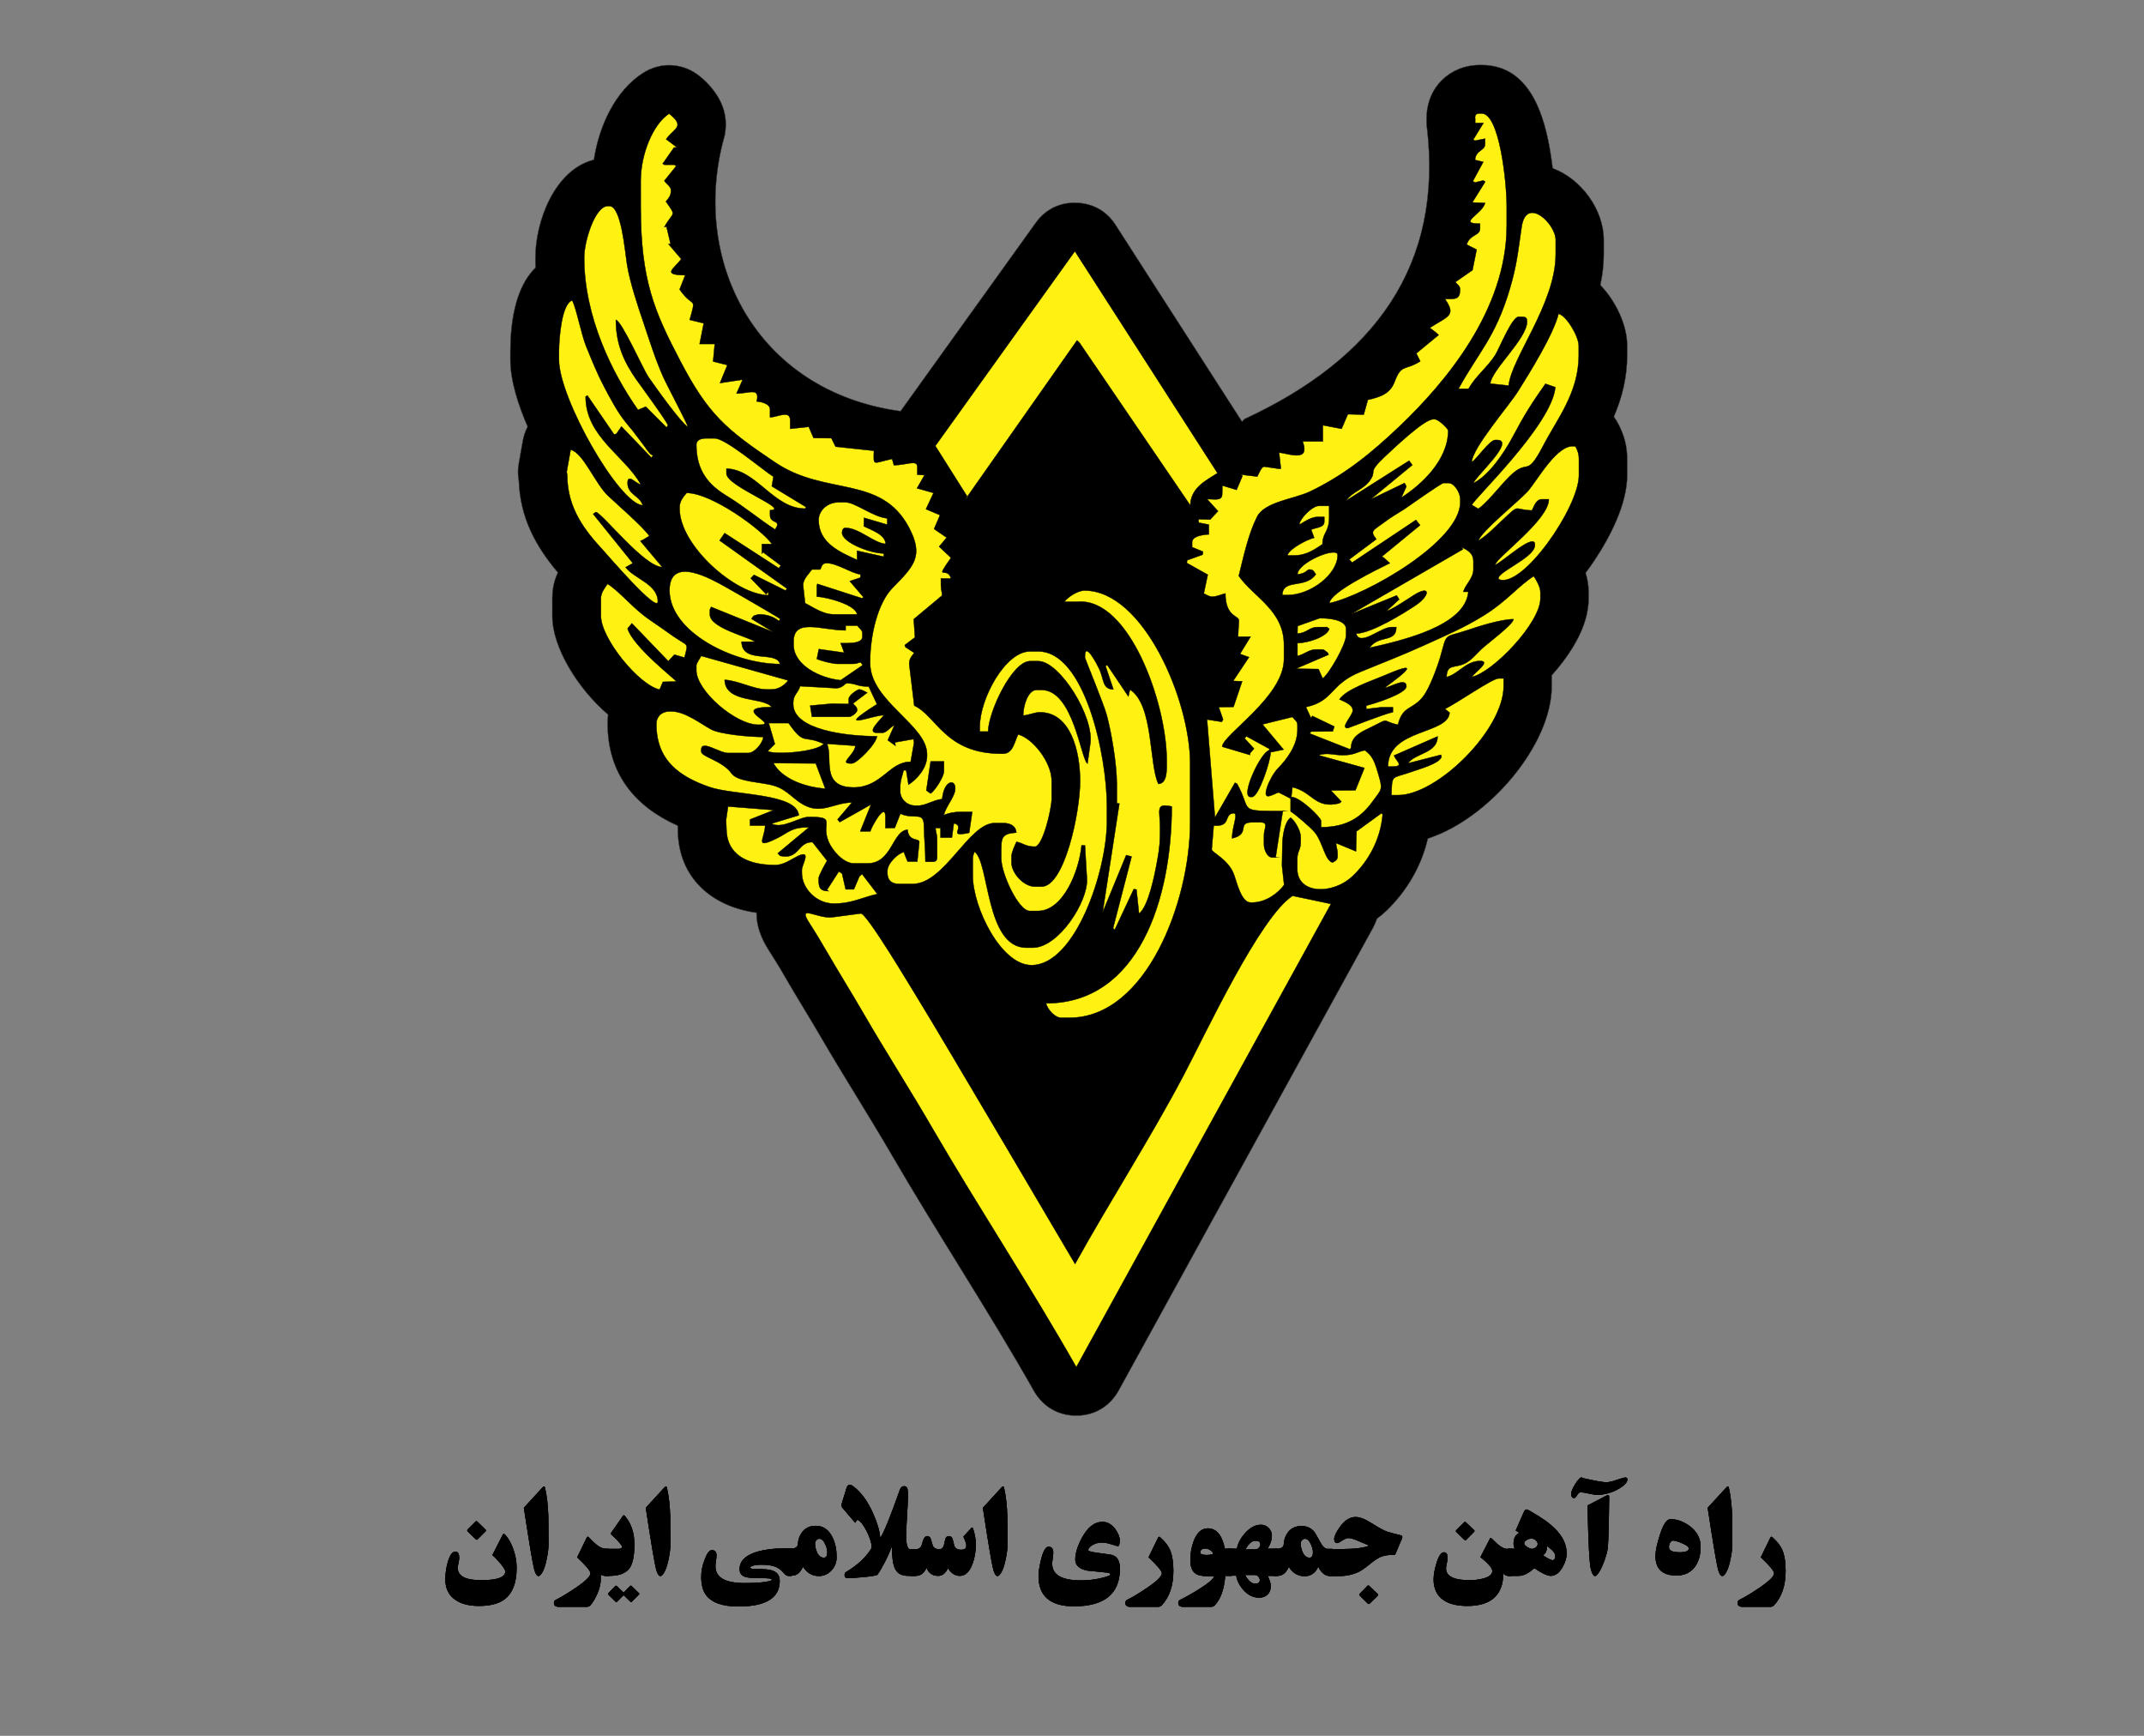 <?xml version="1.0" encoding="utf-8"?>
<!-- Generator: Adobe Illustrator 19.0.0, SVG Export Plug-In . SVG Version: 6.00 Build 0)  -->
<svg version="1.1" id="Layer_1" xmlns="http://www.w3.org/2000/svg" xmlns:xlink="http://www.w3.org/1999/xlink" x="0px" y="0px"
	 viewBox="289 -85.8 1190.6 963.8" style="enable-background:new 289 -85.8 1190.6 963.8;" xml:space="preserve">
<rect x="289" y="-85.8" width="1190.6" height="963.8" fill="#808080" stroke="none"/>
<style type="text/css">
	.st0{fill-rule:evenodd;clip-rule:evenodd;stroke:#383336;stroke-width:0.216;stroke-miterlimit:22.926;}
	.st1{fill-rule:evenodd;clip-rule:evenodd;fill:#FFF212;stroke:#000000;stroke-width:0.216;stroke-miterlimit:22.926;}
</style>
<g>
	<path class="st0" d="M665.4,372.7c-23.5-10.5-39-28.5-39-56.9c0-1.6,0.1-3.2,0.3-4.8c-16.8-14.3-31-37.3-31-54.7v-9.8
		c0-5.6,1.1-10.1,3.1-14.4c-12.6-14.9-21-30.7-21.7-51.1c-0.6-3.2-0.6-6.2,0-9.5l2.2-12.4c0.5-2.9,1.4-5.5,2.7-8
		c-5.3-12.2-9.6-25.7-9.6-37v-4.4c0-15.5,2.4-35.6,14-46.9c-0.1-1.8-0.1-3.7-0.1-5.5c0-20.3,10.8-49,32.5-54.4
		c2.8-18.7,11.9-38.4,27.3-48.2c10-6.4,22.5-5.6,31.7,2c9.9,8.3,16.4,19.3,13.6,32.8c-0.1,0.3-0.1,0.5-0.2,0.8
		c-19,68.3,17.3,141.2,97.9,152.2L864.1,38c5.3-7.5,13.4-11.5,22.5-11.2c9.2,0.2,17,4.6,21.9,12.3l70.2,109.2
		c0.4-0.5,0.8-0.9,1.3-1.4c72.4-33.5,110.7-85.4,101.3-162.8c0-0.5-0.1-1-0.1-1.5v-2.7c0-17,12.7-29.6,29.7-29.6h0.9
		c27,0,35.1,28.5,38.4,50c0.4,2.4,0.7,4.8,1,7.3c15.9,5.9,28.4,23,28.4,39.8v8c0,5.8-0.7,11.5-1.9,17.1c8.8,9.1,14.9,22.4,14.9,33.6
		v5.3c0,12.1-2.7,23.3-7.4,34.2c1,1.3,1.9,2.8,2.7,4.4c3.2,6.3,4.7,12.1,4.7,19.2v8.9c0,16-9.5,34.3-18.2,47.3
		c-1.5,2.2-3.1,4.6-4.9,6.9c1.1,3.4,1.7,7,1.7,10.6v3.6c0,15.8-10.3,31.2-20.5,42.7c0,0.6,0,1.1,0,1.7v4.4
		c0,32.4-34.8,73.5-68.8,84.5c-3.5,15.2-11.6,29.1-22.9,40c-1.7,1.6-3.4,3.1-5.3,4.4c-0.6,1.7-1.3,3.3-2.1,4.9L910.2,686.3
		c-4.9,8.8-13.4,13.9-23.4,13.9c-10,0.1-18.6-4.9-23.6-13.6c-25.2-44.5-53.4-87.1-79.1-131.3c-12.8-22-26.6-43.5-39.4-65.5
		c-6.4-11-13.2-21.8-19.6-32.9c-2.9-5.1-6-10.1-9.2-15.1c-4.2-6.5-6.9-13.6-6.8-20.8c-24.2-3.3-43.4-18.8-43.7-45.9L665.4,372.7
		L665.4,372.7z"/>
	<path class="st1" d="M1098.9,130.1h5.6c3.8-6.9,10.6-12.1,14.8-18.7c2.2-3.5,9.3-21.3,13-21.3h1.9c2.1,0,2.8,0.6,2.8,2.7
		c0,9.5-19.8,26.8-20.4,34.4l10.2,1.1c1.3-15,26.1-45.5,26.1-72.9v-8c0-9-16.3-24.5-18.9-7.3c-2.1,14.4-2.7,21.4-6.6,34.6
		C1119.4,101.6,1110.1,109.7,1098.9,130.1L1098.9,130.1z M613.4,57.2c0,33.1,15.7,64.4,29.9,84.6l4.3-1.8l11.5,11.5l0.8-1
		c0.7-0.7-16.1-23.5-17.7-25.8c-6-8.7-11.2-18.5-11.2-32.9c3.4,0.9,14.9,26.9,18,31.6c3.7,5.4,17.9,25.3,22,27.9
		c-0.2-1.7-11.6-23.1-13.7-27.8c-4.3-9.6-7.5-19.9-11-30.3c-3-8.7-7.7-23-9.1-32.2c-1.2-7.6-3.2-32.4-9.8-32.4h-0.9
		C619.3,28.8,613.4,48.3,613.4,57.2L613.4,57.2z M599.4,109.6v4.4c0,21.2,33.2,79.8,46.5,80.8c-1.5-5.4-8.4-5.9-8.4-12.4
		c0-5.5,4.3,0.1,7.4,0.9c-8.8-16-30.7-26.5-30.7-48.9l1-0.6l14.8,21.6l1.3-0.3l2.8-4.1l16.6,17.3l0.8-1c0.3-0.3-0.8-0.6-1-0.8
		c-0.2-0.2-0.7-0.6-0.9-0.9c-0.8-0.8-1.3-1.6-2-2.6c-1.4-2-2.2-2.9-3.5-4.7c-2.5-3.4-4.4-5.8-7.2-9.1c-4.7-5.6-8.9-13.6-12.4-20.2
		c-3.9-7.4-6.6-14.2-10-22.5c-2.7-6.7-5.4-20.9-7.7-25.5C601,82.7,599.4,101.6,599.4,109.6L599.4,109.6z M675.7,161.1
		c0,15,7.3,22.6,16.8,28.4c10,6.1,18.2,13.1,26.9,18.7c4-5.7-2.8-2.8-2.8-8v-2.7c11.9-0.3-24.2-13.2-24.2-20.4v-2.7
		c16.7,0.4,26.1,22.2,43.7,22.2l0.6-0.8l-19.1-11.6l0.9-5.3c-6.4-4.1-26.5-21.3-32.6-21.3h-4.6C678.4,157.6,675.7,158.4,675.7,161.1
		L675.7,161.1z M1036.5,192.2l35-22.2l1.8,2.4l-23.2,19.1l18.9-9.1l1,1.9l-2.8,6.2c10.8-6.9,26-20.6,26-37.3c0-0.8-5.3-6.2-7.4-6.2
		h-0.9c-5.2,0-22.6,16.8-26.7,20.6c-10.4,9.7-4.3,7.5-8.4,13.3C1046,186.2,1040.1,187.1,1036.5,192.2L1036.5,192.2z M808.4,161.8
		l18,28.5l-1.4,1.3l62.1-88.4l1.3,1.2l61.6,90.4c0.2-9.7,8.5-13.7,15.1-17.9L885.9,53.7L808.4,161.8L808.4,161.8z M1110,214.4
		c5.2-3.3,8.7-7.1,13.2-11.3c10.4-9.7,5.7-5.8,16.5-5.5c1.3-2.3,2.2-6.2,5.6-6.2h3.8c0,11.6-29.4,32.5-29.8,36.4
		c3.3-0.8,23.5-19.8,22-10.3c-1.1,6.9-21.8,14.7-20.1,18.3c12.9,5.8,44.6-39.8,44.6-57.7v-8.9c0-3.2-0.8-5-1.9-7.1
		c-9.9-2.2-21,18.7-26.7,25.1C1132.2,192.6,1111.4,209.4,1110,214.4L1110,214.4z M1106.3,170.9c2.9-2.1,10-12.4,13-12.4h0.9
		c11,0-12.2,20.6-13,24c8.7-4.4,16.9-16.6,21.7-25.5c7-13.1,10.3-18.3,18.3-29.7l5.5,1.9c-1.9,21.1-46.3,63-46.3,65.4l3.5,2.1
		c4.8-3.1,12.4-13.1,17.4-18c10.8-10.6,8.9,1.6,18.6-16.9c7.6-14.7,19.8-29.5,19.8-50.3v-5.3c0-5.2-6.7-16.6-11.2-17.8
		c-2.8,11.5-16.2,33-22.3,42.7C1127.5,138.9,1106.3,163.1,1106.3,170.9L1106.3,170.9z M743.6,202.9c0,13,12.2,18,21.4,22.2l-0.1-5.1
		l14.9,3.3v-1.8c-7.5,0-23.2-6.1-23.2-11.5c0-1.5,0.6-2.7,1.9-2.7c7.6,0,15.6,8.4,22.3,8.9c-0.1-5.3-8.3-7.8-12.1-9.8l0.1-4.7
		l12.9,3.8V202c-7.6-0.6-17.8-8.9-23.2-8.9h-3.7C748.2,193.1,743.6,197.9,743.6,202.9L743.6,202.9z M1010.5,205.6
		c2.2-1.4,6.7-4.4,10.2-4.4h3.7v2.7c0,3.3-4.4,3.1-7.3,4.4l1.7,4.5c-4,1-13.8,6-14.9,9.8h3.7c7.1,0,11.6-3.5,15.8-6.2
		c0-6.7,3.7-6.4,3.7-15.1v-6.2h-5.6C1018,194.9,1010.8,202,1010.5,205.6L1010.5,205.6z M744.5,230.4h-4.6c-1.4,2-5.1,5.4-4.9,8.9
		l1.1,9.8c4.4,2.2,9.8,6.2,15.8,6.2h13c-0.4-5.1-16.5-9.6-22.3-9.8v-6.2l0.3-0.9l24.8,8l0.8-0.6l-7.6-8.9l5.9-2v-1.8
		c-4.6-0.4-13-6.2-18.6-6.2C745.4,226.9,745.5,228.5,744.5,230.4L744.5,230.4z M666.4,195.8v0.9c0,20.2,30.7,47.6,49.3,48v-1.8
		l-1.3,1.2l-8.5-8.8l1.8-1.9l17.5,8.7l0.8-1.1l-37.4-26.7l2.8-4.1l30.1,19.5l1.1-1.5l-9.9-7.4l-0.6,0.8v-5.3h5.6
		c-5.7-8.1-33.5-28.4-47.4-28.4C668.6,189.9,666.4,192.4,666.4,195.8L666.4,195.8z M1039.2,255.2l25.4-10.4l1.4,2.2l-7.1,6.5
		c3.2-0.8,11.8-6.7,15-8.7c9.8-6.3,9.4,0.1,1.1,5.6c-6.3,4.2-24.2,15.4-32.9,15.6c2.1,7.4,13.7-3.6,19.5-3.6h2.8
		c0,9-9.6,4-14.9,11.5c18.7-4.2,53.2-12.2,54.9-31.1h-2.8c1.2-4.2,5.6-7.5,5.6-12.4V226c0-4.8-3.3-6.3-6.5-8l0.7,1.2L1039.2,255.2
		L1039.2,255.2z M1009.5,233.1c4.7-0.4,5.5-2.7,6.5-2.7c2.5,0,2.7,1.3,3.7,2.7c-5.8,8.3-18.4,2.2-18.6,11.5h2.8
		c13,0,27.9-11.6,27.9-22.2C1031.9,217.3,1009.7,226.4,1009.5,233.1L1009.5,233.1z M1053.3,213.6l-15,11.2l1.5,1.8l35.5-23.7
		l2.3,2.9l-21.3,17.5l1.1,0.5l3.4,3.1c-6,3-33.4,16.1-33.5,22.2c20.9-4.7,72.6-34.3,72.6-56v-1.8c0-3.4-3.2-8.9-6.5-8.9h-2.8
		c-1.2,0-19.1,12.7-21.9,14.6c-4.5,2.9-6.6,3.9-11,7.2C1051.2,209,1049.7,208.9,1053.3,213.6L1053.3,213.6z M603.7,176.2l0.3,1.8
		c0,18.8,10.3,31.3,19.8,41.6c2.3,2.5,30.5,35.4,30.5,28.6c0-9.7-13-12.6-17.9-19l4-2.3l-22-27.3l1.5-1.1c3.9,1,26.7,30.3,36.9,30.6
		l-12.2-14.5l1.5-0.7l3.5-2.1c-3.5-5.1-17.5-17.2-23-22.4c-7.1-6.7-13.6-23.7-20.7-25.5L603.7,176.2L603.7,176.2z M758.5,264.2
		c-13.2,0-28.8-7.1-28.8,6.2v1.8c0,11.4,14.8,18.6,26.1,19.7l12.3-8.4l-1.2-1.6c-2.1,0.5-2.1,0.9-4.6,0.9h-8.4
		c-2.7,0-9.4-1.8-11.3-2.7l1.1-5.5l14.1,2l-2-5.3c4.4,0,12.1,0.4,12.1-3.6V266c0-2.1-1.5-2.6-2.8-4.4h-6.5V264.2L758.5,264.2z
		 M622.7,246.4v9.8c0,12.5,21,38.3,32.6,40.9l1.8-4.3l7.5-0.2c-0.4-1-24.2-19.4-27.1-29.4l2.4-2.9l20.2,21l3.4-3.6l5.6,1.6
		c2.1-8.6,2.5-5.8-6.2-11.8c-4.6-3.2-8.4-6-12.9-9c-9.6-6.5-16.3-15.4-23.6-20.1C625,240.5,622.7,243.1,622.7,246.4L622.7,246.4z
		 M660.8,242c0,23.2,35.7,40.9,61.4,40.9c-2.2-7.7-21.1,0.2-21.4-12.4h7.5c-4.4-2.9-25.1-7.7-25.1-15.1v-2.7l0.7-1.5l34.6,14
		l-12.2-7.4l1.1-1.6c1.1-0.3,2.5-0.9,2.8-0.9c4.7,0,8.6,1.4,11.3,3.7l0.8-1c0.3-0.3-13.8-8.3-15.4-9.3c-5.6-3.2-10.1-5.9-15.7-9
		C684.6,236.1,660.8,222.2,660.8,242L660.8,242z M1009.6,261.8l-0.1,4.2c5.5-0.4,6.4-3.6,11.2-3.6h3.7c3.5,0,0.3-0.3,2.8,0.9
		c-1.3,4.6-12,7.9-17.7,8v7.1c4.1-0.9,6.3-3.6,10.3-3.6h2.8c2.1,0,2,0.7,3.7,1.8l0.5,1.1l-18.2,7.8l12.6,0.2l2.3,5.2
		c3.3-2.1,13-18.8,13-24v-3.5c0-5-9.5-6.1-14.8-5.9L1009.6,261.8L1009.6,261.8z M1057.9,296.2c4.1-0.9,12.1-6,12.1-0.9
		c0,4-17.9,9.7-22.3,10.7l0,1.9l8.3-1h6.5v2.7c-5.5,1.2-24.7,8.9-25.1,8.9c-4.5,0,2.8-7,2.8-9.8c0-3.4-5-5-7.4-6.2
		c4.1-5.8,17.6-10.1,25.1-13.3C1085.3,277.3,1058.8,295,1057.9,296.2L1057.9,296.2z M1014.2,306.8l2.9,6.2l0.6-1.3l12.3,5.9
		l-0.9,2.7l-12.1,0.1l-0.6,1.1l22.4,8.8l0.5-1.2c0.1-6.3,6.1-8.7,10.8-11c11.7-5.7,5.1-3.7,15.2-1.5c2.7-10.9,8-7.9,14.1-15.8
		c3.3-4.3,7.5-15.4,9.3-21.4c4.2-14.6,1.5-10.7,15.5-15.4c5.8-2,18.4-6,25.3-6c-0.2,3-14.8,13.7-17.9,16.7c-2.9,2.8-5.6,6.2-9.3,8
		c-5.7,2.6-9.8,0.1-10,7.4c6.3-1.4,10.7-8.9,18.6-8.9c6.4,0-2.9,6.3-4.6,8.9c11.8-2.6,38.1-30.1,38.1-43.5v-3.6c0-3-2.4-7-3.7-8.9
		c-8.7,5.6-15.2,14.1-27.5,21.7c-11.2,7-21.1,11.1-33.6,16.8c-11.4,5.2-23.3,9.8-35,14.6C1027.1,294.3,1030.1,303.3,1014.2,306.8
		L1014.2,306.8z M675.7,283.7v2.7c0,11.4,21.8,30.2,34.4,30.2h0.9c11.1,0-17.6-9.8,6.5-9.8c-4.4-5.8-25.7-1.9-26.1-15.1
		c7,0.2,16.2,5.3,23.3,5.3h2.8c4.3,0,7.5-2.8,9.2-5l-48.3-13.6C677.7,279.8,675.7,282.4,675.7,283.7L675.7,283.7z M760.3,302.4v2.7
		l-9.3-0.2l-12.1,1.1l1,6.2h20.5c1.9,0,4.6-2.6,4.6-3.6c0-2.1-1.5-2.6-2.3-3.8l7.9-6c-1.2-0.6-3.1-1.8-4.6-1.8
		C765.3,297.1,760.3,300,760.3,302.4L760.3,302.4z M907.1,429.6l10.3-39.8l-3-0.8l-13.1,31.8l9.3-60.4l-1.4-0.2v-10.7
		c0-11.1-3.1-29-5.6-38.2c-1.5-5.8-12.1-31.4-12.1-32v-0.9c0-8.4,7.1,5.4,7.7,6.8c3,5.9,1.7,11.7,8.1,11.8l-4.4-13.1l1-0.4
		l11.7,17.4l0.9-3.8c13.2,8.4,10.5,41.8,15.8,52.4c5.2-0.4,4.6-8.4,4.6-13.3c0-31.2-20.7-90-49.3-87.9l-7.5,0
		c1.7-2.4,7.2-6.2,11.2-6.2c32.7,0,58.6,61,58.6,95.9v32.9c0,43.6-24.2,108.4-67,108.4h-4.6c-3.5,0-7.6-4.6-8.4-8
		c51.4,0,69.8-58.1,69.8-109.3c-9.2-2-6.6,1.8-6.5,11.5c0,8.3-0.2,11.1-1.5,18.2c-1.6,9.1-5.1,26-10.2,29.8l-1.4-13.4l-1.5-0.2
		L908,430.5L907.1,429.6L907.1,429.6z M886.7,673.3c-25.3-44.6-53.6-87.5-79.3-131.6c-12.9-22.3-26.4-43.2-39.3-65.5
		c-6.6-11.4-12.9-21.4-19.5-32.8c-3.3-5.6-6.4-10.9-9.9-16.3c-7.5-11.4,4.1-2.6,12.5-3.6l15.8-2.1c3.2-0.5,28.4,42,31.6,47.1
		C812.5,491,886,616,886,616c19-34.3,41.6-69.4,60-104.2c12.2-23.1,42.6-88.5,60.8-100.2l21.3,4.5L886.7,673.3L886.7,673.3z
		 M705.5,369.2l0,3.4h8.4c-0.2,7.2-6.4,13.4,6.5,7.1c6.5-3.2,8.1-6.3,17.8-6.1l-17.3,14.4l1.3,1.4c10.7,2.4,9.6-7.8,18-7.6l8.1,10.3
		c-0.9,1.5-4.7,8.2-4.7,9.8c0,4.8,0.3,7,5.6,7.1l-1-0.6l6.6-10.3l1.8,1.1l2,8.8l4.6,0l3-7.1l1.5-1.4l8.5,11.1
		c-8.3,1.8-14,5.3-24.2,5.3c-9.6,0-17.7-8.4-17.7-16.9v-1.8c0-3,5.7-11.4-2.2-7.7c-3.9,1.9-7.7,5-12.7,5c-15.6,0-27-5.8-27-20.4
		l-0.2-4.5l1.1-7.6l25.4,2L705.5,369.2L705.5,369.2z M718.5,337.9l23.5,0.2l5.3,14C735.3,351.2,723,346.3,718.5,337.9L718.5,337.9z
		 M1021.1,333.5c5.5-1.6,8.1,0,13.6,0c6.3,0,7.6-1.7,12.1-2.7c4.6,2.9,5.9,7.4,7.6,13.2c2.7,9.1,1.8,8.3-3.1,15.1
		c-6.1,8.5-14,14.4-28.7,14.4v-3.5c0-1.9-11.7-13.3-16.5-13.3l0.6-5.4c11.2,2.5,12.5,12.3,26.1,8.9l1.1-0.9l-5.8-6.2l13.6-0.1
		l5-12.4L1021.1,333.5L1021.1,333.5z M993.7,330.8C995.4,329.2,992.1,332.4,993.7,330.8L993.7,330.8z M715.9,315.7l11,0
		c9.1,12.9,8,6.2,19.5,11.5c-3.4,4.4-26.6,6.3-31.1,4.1l4-4L715.9,315.7L715.9,315.7z M779.8,311.3c-1.8,2.6-10.1,9.8-3.7,9.8h2.8
		c2.4,0,4.3-3,6.8-4.3l-3.7,8.4l4.3,3.1l-0.3-1.9l10.2-1.8l0.4,1.9l-1.9,10.7c-11.8-0.2-16.1,14.2-31.6,14.2
		c-18.8,0-11.3-16.8-14.9-24.2l15.8,1.1c-0.4,5-9.2,9.8-2.8,9.8h0.9c2.8,0,13.6-10.9,13.9-15.1c-17.2,0-46.5-3.6-46.5-17.8v-0.9
		c0-4.3,2.7-5.3,3.8-9.1l19.5,1.1c4,0.3,5.3-2.7,6.5-2.7c5.3,0,5.3,1.8,12.1,1.8l4.6,9.8C751.5,320.8,772.9,311.4,779.8,311.3
		L779.8,311.3z M1065.4,355.7h-3.7c0.3-11.9,0.1-9,10.7-12.8c4.5-1.6,16.1-4.7,17.1-8.5l-0.3-1.1l-18.3,4.7
		c4-5.7,16.5-5.5,16.4-14.9l-24.2,10.6l0.4,0.8c0.7,1.9,5.4,5.3-0.9,5.3h-2.8c0-21,33.3-17.7,34.2-29.9l-2.6-2.1
		c6.2-2.8,26.2-16.9,29.8-16.9h2.8v4.4C1123.9,319.5,1087.1,355.7,1065.4,355.7L1065.4,355.7z M658.9-8.5l6.1,4.6l-1.7,0l-6.3,9
		l0.9,0.6h5.6l1,0.7l-6.6,8.2c1.4,2,3.7,3.1,3.7,5.3c0,3.3-1.4,4.3-2.8,6.2c6.1,8.7,4.1,5.2-0.9,14.2l1.2-0.3l2.3,9.7l-1.2,0
		l7.1,8.3c-3.7,5.3-11.4,8.9,2.2,9l-3.1,7.9c7.7,11.1,9.4,3.1,5.6,16.9l7.8,1.9l-2.3,11.5h7.4l1,0l-0.9,9.7l7.9,2l-4.1,10l12.6-1.9
		l-3.4,7.7c7.1,0,13.1-3.7,11.2,4.4c3,0.2,7.4,1.5,7.4,4.4v4.4c4.5-0.1,11.2-4.3,11.2,1.8l0,4.6l10.3-1.1l2.7,6.2l9.9,0.1l2.3,4.7
		l21.3,2.3c-0.2,8.8-0.9,6.9,10.1,4.5l1,3.5c6.8,0,13-3.3,13,0.9v4.4l4,0.2l-4.2,7.3l9.2,2.6l-4.2,9l7.8,3.3l-3.3,7.7l7,4.8l-4.2,5
		l6.6,6.2c-9.7,13.9-2.1,4.1,0,11.5h-5.6v3.6c0,3.1,0.7,3.4,0.6,5.9L796.4,258l0.7,10.1l-5.7,4.3l0.4,1.1l4.9,3.2
		c-1.4,1.9-2.8,3-2.8,6.2l0.2,1.7l2.6,21.4c12.4,5.7,17.2,26.7,48.4,26.7h0.9c5.6,0,6.4-6.8,8.4-10.7c8.1,2.1,18.6,15.4,18.6,25.8
		v9.8c0,5.9-5,26.7-9.3,26.7c-5.1,0-6.2-1.8-10.2-2.7c-0.8,1.6-2.8,6-2.8,8v3.6c0,5.7,6.7,13.3,13,13.3h3.7
		c12.7,0,21.4-41.2,21.4-58.6c0-16.9-5.4-38.2-22.3-38.2c-3.1,0-5.8,1.5-9.3,1.8c0-5.3,2.6-14.2,7.4-14.2h2.8
		c17.7,0,21.8,38.5,25.5,40.9l1.5-10.7c2.6-14.9-16.9-46.2-28.8-46.2h-4.6c-9.8,0-23,27.7-23.3,39.1h-4.6v-2.7
		c0-15.5,14.1-41.8,27.9-41.8h4.6c25.7,0,38.1,57.5,38.1,86.2v8c0,27.6-17.5,80-41.9,80c-17,0-32.6-32.2-32.6-49.7v-8.9
		c0-2.4,0.4-2.5,0.9-4.4c8.4,5.3,6,53.3,28.8,53.3h3.7c14.2,0,30.7-25.6,30-38.2l-1.1-18.6h-1.9c-1.2,13.7-10,36.4-24.2,36.4h-4.6
		c-6.2,0-15.8-20.7-15.8-29.3v-2.7c0-8.5-0.1-10.9,8.4-11.5c-0.3-3.8-3.4-5.3-7.4-5.3h-4.6c-14.5,0-27.8,33.8-45.6,33.8h-7.5
		c-4.3,0-6.5-2.1-6.5-6.2v-0.9c0-4.4,5.7-9.7,9.1-10.6l2.1,5.3l5.4,0l1.1-10.6c0.3-2.8-5.9,0-6.5-7.1c-8.6,0.7-8.5,18.7-22.3,18.7
		h-7.4c-6.1,0-12.3-7.5-14.2-12.2c-4.4-10.6,4.9-13.6-10.9-13.6c-5.4,0-14.8,7-20.7,3.7l15.1-4.6c-1.1-12.4-36.1-11-49.6-15.7
		c-16.1-5.6-29.5-14.4-29.5-34.9c0-4.3,3-7.1,7.4-7.1h0.9c7.6,0,16.4,6.9,22.1,10c5,2.7,21.2,4.2,29,4.2c-0.3,3.4-4.9,8.9-8.4,8.9
		h-11.2c-4.9,0-14.9-7.6-14.9-1.8v0.9c0,3.2,11.4,4.8,16.9,12.3c3.5,4.8,16.5,4.6,23.6,6.8c7.8,2.3,10.9,8.2,17.9,11.3
		c9.1,4.1,16-2,25.3-2l-8,9.4l1.2,1.5l17.4-9.8l-6,14.9h5.6c0.5-2.1,8.4-16.8,8.4-8v6.2l5.2-0.1l3.1-7.9c7.8,3.6,13-1.8,13.1,7
		c0.1,7.7,0.8,12,0.8,19.7h3.7c2.1,0,2.8-0.6,2.8-2.7v-9.8c0-3.1-0.7-3.4-0.9-6.2h2.8v5.3l6.3,0l1.1-8c7.1,1.8-4.6,8.2,8.5,5.3
		l1.7-11.6h-6.5c-3.6,0-6.9,0.7-9.3,1.8c1.1-4.6,5.7-9.7,6.3-13.8c0.9-6.6-6.2-6.2-7.2,4.9c-4.3,0.3-9.4,3.6-13,3.6h-1.9
		c-4.6,0-8.4-3.6-8.4-8v-1.8c0-4.2,1.1-6.4,1.9-9.8l1.4,0l1.3,8c4.4-2.8,10.3-9,10.3-16v-0.9c0-16.3-31.6-29.4-31.6-50.6v-0.9
		c0-15,4.4-32.6,12.3-40.7c12-12.3,17.8-17.7,9.1-34c-15.6-29-46.2-17-74.1-35.8c-27.2-18.3-37.1-26.5-52.7-56.3
		c-14.4-27.5-22-44.8-22-85.6V14.6c0-14.9,6.9-31.6,15.8-37.3C669.8-15.3,663.3-14.7,658.9-8.5L658.9-8.5z M1108.1-20.1
		c0-2,0.6-2.7,2.8-2.7h0.9c9.9,0,13.9,38.2,13.9,51.5v10.7c0,47-34.1,87.2-59.3,111.3c-15,14.3-30.2,27-50.1,36.5
		c-8.7,4.1-25,5.6-29.2,13.9c-4.8,9.4-7.4,21.6-10.2,32.9c8.4,11.9,25.1,19.1,25.1,38.2v8c0,21-34.2,42.1-34.3,48.6l15.5,4.6
		l-0.1-0.9l2.3-2.6l-5.2-5.7l0.9-1.2l13,7.1l-0.5,0.8c-4.6,1.2-16.1,25.8-10.2,25.8h0.9c3.6,0,10.2-19.5,10.3-24.8l7.2-1.5l-11.7-14
		l16.6-4.1c1.3,1.8,2.8,2.3,2.8,4.4v2.7c0,8.9-6.2,16.7-10.9,21.5c-2.3,2.4-4.9,7.1-6,10.5c-2.8,8.6,3.9,3.3,6.5,2.8l6.6,3.4v7.1
		c2.8,1.8,11.4,9.1,13.6,11.9c4.2,5.2,5.5,15.5,9.7,16.5c1.4-0.9,2.8-1.2,2.8-3.6v-0.9c0-3.1-0.7-3.4-0.9-6.3l11.1,4.6l0.3-11.1
		l13.9-10.1l0.6,0.8c-1.2,14.2-8.2,26.1-16.5,34c-11.1,10.7-30.9,10.3-30.9-3.8v-5.3c0-4.9,1.9-4.9,1.9-9.8v-2.7
		c0-3.5-3.3-9.1-5.6-10.7c-3.4,2.4-4.6,10.3-4.6,16l-0.2,10.7l1.2,10.6c-3.1,4.4-10,9.8-17.7,9.8h-0.9c-5.3,0-7.7-11.5-9.4-15.9
		c-3.1-8-12.1-11.9-12.2-13.5l1.1-13.3c9.7,0.8,5.6-5.9,10.5-6.8c3.8-0.7-0.3,6.6-0.3,13.9c10.6-2.4,2.2-8.9,11.2-8.9h4.6
		c4.7,0,1.9,3.4,1.9,7.1v5.3c0,2.7,1.8,7.1,4.6,7.1h2.8l-0.9-0.1l4-25.9l1.5,0.2c-27.5,0-18.3,0.5-26.9-15.1l-1.2-0.6l-11.1,19.3
		l-4.4-54.4l8.2,1.3l0.7-1.3l-2.4-6.9l8.2-0.1l4.8-14.2l-5-0.2l8.8-13.2l-5-1.8l5.9-9.6l-7,0l0.5-8.9c0.1-3-7.5-1.8-7.5-15.1
		c-2.6,0.6-4.7,1.8-7.4,1.8c-1.5,0-3.5-1.2-4.6-1.8l2.2-10.4l-11.6-6.5l0.1-1.5l8.6-3.1l0.3-1.7L951,218v-2.7c0-3.4,5.9-4.2,9.3-4.4
		l0-5.4l-5.6-1.1l-0.2-1.9l6.5,0.2l4.4-4.7l-6.1-6.7c4.2,0,8.4,1.2,8.4-2.7l0.1-4.8l7.9,2.4l3.3-7.8l-1.1-0.7l9.3,1.1
		c0.6-1.1,2.3-5.5,3.8-5.5l8.3,1.2l1-0.1l-1-8.9c4,0.3,14,4.2,14-1.8c0-2.4-0.4-2.4-0.9-4.4h11.2l0-9l10.4,2l3.5-8.1l8.8,0.2
		l2.3-8.2c7.3-1.6,12.4-3.6,14.8-9.9c3.8-10.3,5.8-6.1,14.3-11.5l-2.2-4.4l12.4-10.2l-1.3-1.2l-3.6-2.8c10.2-6.5,14.9-6.7,8.4-16
		c5.9,0,8.4,0.4,8.4-5.3c0-2.1-1.5-2.6-2.6-4.1l9.5-6.6l2.3-11.4l-5.5-2.8c1.6-5.7,7.4-4.8,7.4-8.9v-2.7c-12.9,0,1.2-5.2,2.8-11.5
		l-7.1-0.3l7.2-11.5l-1.1-0.7l-4.6,1.1l-1.2-0.7l5.8-10.7l-4.6-1.1c0.5-5.8,5.6-4.9,5.6-8.9l0-2.9l-5.6,1.1l-1-0.5l5.7-9.3h-4.6
		V-20.1L1108.1-20.1z M993.7,330.8C992.1,332.4,995.4,329.2,993.7,330.8L993.7,330.8z M803.4,353.1l2.4,1.7
		c2.2-1.4,7.4-9.2,7.4-12.4V337h-7.4L803.4,353.1L803.4,353.1z"/>
</g>
<g>
	<path d="M575.9,784.8c0,8.3-2.3,14.1-6.8,17.5c-3.3,2.4-8,3.6-14.2,3.6c-5.4,0-9.7-1.1-12.9-3.3c-3.8-2.5-5.7-6.4-5.7-11.4
		c0-3,0.4-6.2,1.3-9.4c1.1-4.1,2.6-6.1,4.3-6.1c1.4,0,2.1,1.2,2.1,3.6c0,0.6-0.1,1.5-0.4,2.7c-0.3,1.2-0.4,2.1-0.4,2.8
		c0,4.5,4.3,6.8,13,6.8c8.9,0,13.4-1.6,13.4-4.9c0-0.7-1-2.3-2.9-4.6c-1.9-2.2-3.3-3.7-4.3-4.4l5.5-10.8c0.4-0.7,0.6-1.1,0.8-1.1
		c0.2,0,0.6,0.3,1.2,1c1.3,1.4,2.6,3.6,3.8,6.6C575.2,777.2,575.9,781,575.9,784.8z M558.7,763.6c0.2,0.2,0.2,0.3,0.2,0.4
		c0,0.2-0.1,0.3-0.3,0.5l-4.4,4.4c-0.3,0.3-0.6,0.3-1,0l-4.5-4.4c-0.4-0.4-0.3-0.8,0.1-1.2l4.2-4.2c0.4-0.4,0.7-0.4,1.1,0
		L558.7,763.6z"/>
	<path d="M593.6,771.9c0,1.9-0.3,4.4-0.9,7.4c-0.6,3.1-1.3,5.5-2.1,7.1c-0.9,1.9-1.8,2.9-2.6,2.9c-0.9,0-1.6-1.2-2.3-3.5
		c-0.9-3.3-2.8-14.8-5.8-34.4l10-10.9c0.6-0.7,1-1,1.3-1c0.2,0,0.3,0.3,0.5,0.9c1,4.4,1.6,9.6,1.8,15.7
		C593.5,757.9,593.6,763.2,593.6,771.9z"/>
	<path d="M626.8,789.2H625c-0.9,0-1.7-0.3-2.4-0.8v2.9c0,2.4-0.7,5.1-2,8.1c-1.2,2.6-2.4,4.7-3.8,6.2c-0.5,0.5-1.2,0.8-2,0.8h-15.5
		c-1.8,0-2.7-0.8-2.7-2.2c0-0.8,0.4-1.4,1.2-1.8c2.9-1.4,6.5-3.6,10.8-6.5c5.6-3.8,8.3-6.5,8.3-8.1c0-1.3-2.5-4.3-7.4-8.9l5.3-10.9
		c0.3-0.7,0.7-0.7,1.2-0.2c2.1,2.2,3.6,3.6,4.4,4.2c1.9,1.5,3.7,2.2,5.5,2.2h1.2V789.2z"/>
	<path d="M641.3,771.8c0,6.1-0.9,10.5-2.6,13c-2,2.9-5.8,4.4-11.2,4.4h-2.6v-15h7.5c1.3,0,2-0.4,2-1.1c0-0.4-0.2-0.8-0.6-1.3
		c-1.4-1.8-3.1-3.6-5.3-5.5c-0.3-0.3-0.3-0.7,0-1.2l6.2-8.9c0.3-0.5,0.6-0.7,0.7-0.7c0.2,0,0.5,0.2,0.8,0.7
		C639.6,760.2,641.3,765.5,641.3,771.8z M643.8,798.8c0.3,0.2,0.3,0.5,0,0.8l-3.9,3.9c-0.3,0.3-0.6,0.3-0.9,0l-3.7-3.6l-3.6,3.6
		c-0.3,0.3-0.6,0.3-0.9,0l-3.9-3.8c-0.3-0.3-0.3-0.7,0.1-1.1l3.6-3.7c0.3-0.3,0.7-0.3,1,0l3.7,3.6l3.5-3.6c0.3-0.3,0.7-0.4,1,0
		L643.8,798.8z"/>
	<path d="M661.3,771.9c0,1.9-0.3,4.4-0.9,7.4c-0.6,3.1-1.3,5.5-2.1,7.1c-0.9,1.9-1.8,2.9-2.6,2.9c-0.9,0-1.6-1.2-2.3-3.5
		c-0.9-3.3-2.8-14.8-5.8-34.4l10-10.9c0.6-0.7,1-1,1.3-1c0.2,0,0.3,0.3,0.5,0.9c1,4.4,1.6,9.6,1.8,15.7
		C661.2,757.9,661.3,763.2,661.3,771.9z"/>
	<path d="M728.7,789.2h-2.1c-0.7,0-1.5-0.5-2.4-1.6c-1.1-1.4-2.3-2.3-3.6-3c-2.1-1.1-5-1.6-8.7-1.6c-2.1,0-3.9,0.2-5.2,0.7
		c-0.8,0.3-1.2,0.6-1.2,0.9c0,0.5,1.2,0.8,3.7,0.8c4,0,6.8,0.2,8.3,0.7c3,0.9,4.5,2.8,4.5,5.9c0,9.5-7.7,14.2-23,14.2
		c-8.8,0-14.7-2.1-17.9-6.3c-1.8-2.4-2.7-5.8-2.7-10.2c0-3,0.6-6.2,1.9-9.5c1.3-3.5,2.6-5.3,4-5.3c1.7,0,2.6,1,2.6,2.9
		c0,0.7-0.1,1.7-0.3,3c-0.2,1.3-0.3,2.3-0.3,3c0,6.3,5.4,9.4,16.3,9.4c5.8,0,10.2-0.3,13.3-1c1.1-0.2,1.7-0.6,1.7-0.9
		c0-0.4-0.6-0.6-1.7-0.7c-2-0.2-4-0.2-6.2-0.2c-3.3,0-5.5-0.2-6.8-0.6c-2.1-0.7-3.2-2.1-3.2-4.3c0-4.5,3.2-7.7,9.7-9.7
		c4.2-1.2,9.2-1.9,15.1-1.9h4.1V789.2z"/>
	<path d="M753.6,778.7c0,2.9-0.9,5.4-2.8,7.4c-1.9,2.1-4.3,3.2-7.1,3.2c-3.6,0-6.6-1.7-8.8-5.2c-1.5,3.4-3.6,5-6.1,5h-2.1v-15h1.1
		c2.8,0,4.2-0.9,4.3-2.6c0.1-2.3,0.8-4.4,2-6.1c1.8-2.7,4.4-4,7.9-4c4.2,0,7.3,2.2,9.4,6.6C752.9,771.2,753.6,774.8,753.6,778.7z
		 M748.4,776.1c0-1.4-0.4-2.9-1.2-4.6c-0.9-2-2-2.9-3.2-2.9c-0.7,0-1.2,0.3-1.7,0.8c-0.4,0.5-0.7,1.1-0.7,1.8c0,1.7,0.4,3.3,1.1,4.9
		c0.9,2,2.2,3,3.8,3C747.8,779.1,748.4,778.1,748.4,776.1z"/>
	<path d="M797.1,789.2h-3.7c-3.7,0-6.1-1.3-7.4-4c-1.1-2.3-1.7-6.5-1.7-12.4c-0.9,2.4-2.2,5.4-4,8.9c-1.7,3.2-3,5.5-4.1,6.9
		c-0.3,0.4-3.4,0.9-9.1,1.4c-3.5,0.3-6,0.5-7.4,0.5c-1.1,0-1.7-0.6-1.7-1.8c0-0.8,0.4-1.5,1.2-1.9c5.9-3.5,10.4-7.7,13.5-12.5
		c0.2-0.3,0.3-0.8,0.3-1.4c0-2-0.9-4.8-2.6-8.3c-1.9-3.7-3.6-5.9-5.3-6.6l-1.2,1.7l-7.1-8.3c-0.5-0.6-0.7-1.4-0.4-2.2l2.7-8.8
		c0.4-1.2,1-1.8,1.8-1.8c0.6,0,1.2,0.3,2,0.9c4.2,3.2,7.9,8.1,10.9,14.9c2.4,5.4,3.8,10,4,13.8c2.2-3.3,5.8-12.3,10.9-26.8
		c0.5-1.3,1.2-2,2.3-2c1.3,0,2,0.8,2.1,2.4c0.1,1.2,0.1,2.3,0.1,3.3c0,2.4-0.2,6.1-0.5,10.9c-0.3,4.8-0.5,8.5-0.5,10.9
		c0,5.1,0.8,7.6,2.5,7.6h2.6V789.2z"/>
	<path d="M830.9,771.7c0,3.9-0.6,7.5-1.8,10.7c-1.6,4.5-4,6.8-7.1,6.8c-2.6,0-4.8-1.4-6.6-4.3c-1.3,2.9-3.1,4.3-5.4,4.3
		c-3.2,0-5.3-1.5-6.5-4.5c-1.3,3-3.3,4.5-5.9,4.5h-2.6v-14.8h2.5c1.5,0,2.6-0.6,3.2-1.9c0.3-1.1,0.7-2.2,1-3.3
		c0.6-1.4,1.3-2.1,2.2-2.1c1,0,1.7,0.6,2.1,1.9l1,3.5c0.6,1.2,1.8,1.9,3.5,1.9c1.3,0,2.1-0.6,2.6-1.9c0.1-0.6,0.4-1.8,0.8-3.5
		c0.3-1.3,1-1.9,2.2-1.9c1,0,1.7,0.7,2,2l0.9,3.6c0.6,1.3,1.8,2,3.5,2c2.1,0,3.1-0.7,3.1-2.2c0-0.9-0.2-1.8-0.6-2.7
		c-0.2-0.5-0.5-1.3-1-2.4l4.3-4.7c0.5-0.5,0.8-0.5,1,0.1C830.3,765.7,830.9,768.7,830.9,771.7z"/>
	<path d="M848.5,771.9c0,1.9-0.3,4.4-0.9,7.4c-0.6,3.1-1.3,5.5-2.1,7.1c-0.9,1.9-1.8,2.9-2.6,2.9c-0.9,0-1.6-1.2-2.3-3.5
		c-0.9-3.3-2.8-14.8-5.8-34.4l10-10.9c0.6-0.7,1-1,1.3-1c0.2,0,0.3,0.3,0.5,0.9c1,4.4,1.6,9.6,1.8,15.7
		C848.4,757.9,848.5,763.2,848.5,771.9z"/>
	<path d="M910.9,785.2c0,13.9-8.5,20.9-25.5,20.9c-13.1,0-19.7-5.6-19.7-16.8c0-2.3,0.5-5.3,1.4-9.1c1.2-4.8,2.6-7.2,4.1-7.2
		c1.8,0,2.7,1.1,2.7,3.3c0,0.7-0.1,1.7-0.3,3.1c-0.2,1.4-0.3,2.4-0.3,3.1c0,6.1,5.3,9.2,15.9,9.2c5.5,0,10.5-0.8,15.2-2.4
		c0.8-0.3,1.2-0.6,1.2-1c0-0.5-0.6-0.7-1.7-0.9l-11-1.1c-4.5-0.9-6.8-2.9-6.8-6.1c0-3.6,1.3-7.7,3.8-12.3c3.2-5.8,6.9-8.7,11.3-8.7
		c2.8,0,5.2,1.4,7.2,4.1c1.6,2.3,2.4,4.3,2.4,6.1c0,2.2-0.3,3.3-1,3.3c-0.3,0-1.5-0.3-3.6-1c-2.2-0.7-3.9-1-5.2-1
		c-2.3,0-4.2,0.6-5.8,1.7c-1.3,0.9-1.9,1.8-1.9,2.5c0,0.5,1.5,1,4.5,1.4c4.6,0.6,7.2,1,7.8,1.1C909.2,777.9,910.9,780.6,910.9,785.2
		z"/>
	<path d="M940.6,786.4c0,8.2-2.2,14.6-6.5,19.2c-0.5,0.5-1.2,0.8-2,0.8h-15.5c-1.8,0-2.7-0.8-2.7-2.2c0-0.8,0.4-1.4,1.2-1.8
		c2.9-1.4,6.5-3.6,10.8-6.5c5.6-3.8,8.3-6.5,8.3-8.1c0-1.3-2.5-4.3-7.4-8.9l5.3-10.9c0.3-0.6,0.7-0.7,1.2-0.2
		c2.7,2.4,4.6,4.9,5.6,7.4C940,777.9,940.6,781.7,940.6,786.4z"/>
	<path d="M972.9,789.2h-3.5c-0.6,7.4-2.5,12.9-5.9,16.4c-0.5,0.5-1.1,0.8-2,0.8H946c-1.8,0-2.7-0.8-2.7-2.2c0-0.8,0.4-1.4,1.2-1.8
		c2.8-1.3,6.3-3.3,10.3-5.8c5.4-3.4,8.2-5.8,8.3-7.1c-4.5,0-7.4-0.3-8.7-0.8c-3-1.1-4.4-3.8-4.4-8.1c0-3.8,0.6-7.4,1.9-10.8
		c1.8-4.7,4.4-7,7.8-7c4.8,0,8,3.8,9.5,11.3h3.9V789.2z M962.6,776.9c0-0.7-0.5-1.4-1.6-2c-0.9-0.6-1.8-0.9-2.5-0.9
		c-2,0-3,0.8-3,2.3c0,0.8,1.2,1.3,3.7,1.3C961.4,777.5,962.6,777.3,962.6,776.9z"/>
	<path d="M998.4,789.2H993c1.1,2.4,1.7,4.2,1.7,5.5c0,2-0.6,3.7-1.7,4.8s-2.7,1.8-4.7,1.8c-3.5,0-6.5-1.5-9.1-4.6
		c-2.1-2.4-3.3-5-3.7-7.6H971v-15h4.9c0.4-2.7,1.8-5.5,4.3-8.4c2.9-3.3,5.9-4.9,9-4.9c1.7,0,3.1,0.6,4.3,1.8
		c1.2,1.2,1.8,2.6,1.8,4.2c0,2.4-0.8,4.8-2.4,7.3h5.6V789.2z M988.6,791.6c0-0.7-0.3-1.4-0.8-2s-1.2-0.9-1.9-0.9h-5.5
		c1.8,3.2,3.6,4.8,5.5,4.8C987.7,793.5,988.6,792.9,988.6,791.6z M988.9,771.7c0-1.3-0.9-2-2.8-2c-1.9,0-3.7,1.6-5.5,4.8h5.5
		c0.8,0,1.4-0.3,2-0.9C988.6,773.1,988.9,772.4,988.9,771.7z"/>
	<path d="M1028.8,789.2h-2c-1.1,0-2.3-0.6-3.5-1.8c-1.1-1.1-1.8-2.2-2.2-3.4c-1.6,3.6-4.2,5.4-7.6,5.4c-3.6,0-6.6-1.7-8.8-5.2
		c-1.5,3.4-3.6,5-6.1,5h-2.1v-15h1.1c2.8,0,4.2-0.9,4.3-2.6c0.1-2.3,0.8-4.4,2-6.1c1.8-2.7,4.4-4,7.9-4c2.9,0,5.3,1.1,7.1,3.3
		c0.4,0.5,1.6,2.6,3.5,6.1c1.2,2.2,2.5,3.3,3.9,3.3h2.6V789.2z M1018.1,776.1c0-1.4-0.4-2.9-1.2-4.6c-0.9-2-2-2.9-3.2-2.9
		c-0.7,0-1.2,0.3-1.7,0.8c-0.4,0.5-0.7,1.1-0.7,1.8c0,1.7,0.4,3.3,1.1,4.9c0.9,2,2.2,3,3.8,3
		C1017.5,779.1,1018.1,778.1,1018.1,776.1z"/>
	<path d="M1067.5,768.6l-3.8,8.9c-3.6-0.1-6.4,0.4-8.5,1.4c-1.4,0.7-3.4,2-5.9,4.1c-2.5,2-4.5,3.4-6,4.1c-3.1,1.4-6.6,2.2-10.5,2.2
		h-6.1v-15h7.6c6.8,0,11.9-0.6,15.1-1.9l-6.6-2.8c-2.3-1-3.9-1.4-5-1.4c-0.9,0-2.1,0.5-3.5,1.4c-1.4,0.9-2.2,1.4-2.5,1.4
		c-1.3,0-1.9-0.7-1.9-2.2c0-1.6,1.1-3.9,3.2-6.8c2.6-3.7,5.6-5.5,8.7-5.5c2.2,0,5,1,8.3,3.1c4.3,2.7,7.3,4.4,9.1,5
		c1.5,0.5,4,1.2,7.5,2c0.7,0.2,1,0.4,1,0.8C1067.8,767.6,1067.7,768,1067.5,768.6z M1054.1,799.3c0.3,0.3,0.3,0.6,0,0.9l-4.5,4.4
		c-0.3,0.3-0.6,0.3-1,0l-4.5-4.4c-0.4-0.4-0.3-0.7,0.1-1.2l4.1-4.2c0.4-0.4,0.7-0.4,1.1,0L1054.1,799.3z"/>
	<path d="M1128.4,789.2h-1.9c-1.2,0-2.1-0.5-2.7-1.5c0,12.1-6.7,18.2-20,18.2c-5.5,0-9.8-1-13-3.1c-3.8-2.5-5.7-6.4-5.7-11.6
		c0-2.6,0.5-5.5,1.6-9c1.2-4.1,2.6-6.1,4.1-6.1c0.9,0,1.5,0.4,1.8,1.2c0.1,0.4,0.2,1.2,0.2,2.4c0,0.6-0.1,1.5-0.4,2.7
		c-0.3,1.2-0.4,2.1-0.4,2.7c0,4.3,4.4,6.5,13.1,6.5c2.6,0,5.1-0.3,7.4-0.9c3.5-0.9,5.2-2.3,5.2-4.2c0-1.6-2.2-4.2-6.6-7.7l5.2-10.1
		c0.2-0.4,0.4-0.6,0.5-0.6s0.4,0.2,0.8,0.6c3.5,3.6,6.2,5.5,8.1,5.5h2.8V789.2z M1107.6,763.8c0.3,0.3,0.3,0.6,0,0.9l-4.4,4.5
		c-0.3,0.3-0.6,0.3-1,0l-4.5-4.4c-0.4-0.3-0.3-0.7,0.1-1.1l4.2-4.2c0.4-0.4,0.7-0.4,1.1,0L1107.6,763.8z"/>
	<path d="M1159,776.8c0,2.3-0.7,4.7-2.2,7.4c-1.8,3.3-4,5-6.6,5c-1.9,0-4.9-1.4-9.2-4.3c-3.1,2.9-6,4.3-8.7,4.3h-6v-15.1h3.9
		c-0.5-0.8-0.7-1.8-0.7-2.9c0-2.9,1.1-4.9,3.2-5.9l-2-1.3l4.4-10c0.5-1.1,1-1.7,1.6-1.7c0.3,0,1,0.3,2,0.9c6,3.4,10.5,6.5,13.5,9.5
		C1156.8,767.1,1159,771.8,1159,776.8z M1142.9,771.5c0-0.8-0.4-1.5-1.1-2.1s-1.5-0.9-2.3-0.9c-0.8,0-1.7,0.2-2.6,0.7
		c-1,0.6-1.5,1.2-1.5,2c0,0.6,0.6,1.3,1.7,2c1,0.6,1.9,1,2.6,1c0.7,0,1.4-0.3,2.2-0.8C1142.6,772.7,1142.9,772.1,1142.9,771.5z
		 M1152.7,778.1c0-1.5-1.6-3.3-4.7-5.6c0,0.2,0,0.4,0,0.7c0,2.2-0.7,3.7-2.2,4.5c0.6,0.5,1.5,1,2.6,1.7c1.3,0.7,2.3,1.1,2.8,1.1
		C1152.2,780.4,1152.7,779.6,1152.7,778.1z"/>
	<path d="M1192.7,735.7c0,1.7-1.8,3.5-5.4,5.5c-3.7,2-7.5,3-11.3,3c-1.1,0-2.6-0.2-4.7-0.7c-2.1-0.5-3.6-0.7-4.6-0.7
		c-0.6,0-1.2,0.5-1.9,1.6c-0.7,1.1-1.2,1.6-1.7,1.6c-1,0-1.6-0.8-1.6-2.4c0-1.1,0.7-2.9,2.2-5.3c1.6-2.7,3-4,4.2-4c-0.7,0-1,0-1,0.1
		c0,0.2,1.6,0.7,4.8,1.3c4.6,1,7.7,1.5,9.3,1.5c1.4,0,3.3-0.4,5.8-1.3c2.5-0.8,4-1.3,4.6-1.3
		C1192.3,734.5,1192.7,734.9,1192.7,735.7z M1182.6,745.7c0,3.4-0.1,8.2-0.2,14.4c-0.2,7.7-0.4,12.3-0.6,13.8
		c-0.2,1.7-0.8,3.8-1.7,6.5c-0.9,2.5-1.8,4.5-2.7,6.1c-1.1,1.9-2,2.8-2.7,2.8c-0.8,0-1.5-1.2-2.2-3.5c-0.9-3.4-1.5-15.3-1.9-35.7
		l10.3-5.4c0.6-0.3,1-0.4,1.2-0.4C1182.4,744.2,1182.6,744.7,1182.6,745.7z"/>
	<path d="M1233.4,773.1c0,4.5-1.1,8.2-3.2,11.1c-2.4,3.2-5.8,4.8-10.2,4.8c-7.8,0-11.7-3.6-11.7-10.9c0-2.6,0.8-6.5,2.4-11.5
		c1.9-6,3.9-8.9,5.9-8.9c3.5,0,7,1.2,10.4,3.6C1231.3,764.4,1233.4,768.3,1233.4,773.1z M1226.8,774c0-0.9-1.2-1.9-3.7-2.9
		c-2.3-1-4-1.5-5.1-1.5c-0.7,0-1.2,0.5-1.7,1.4c-0.4,0.8-0.5,1.5-0.5,2.3c0,1.9,2,2.8,6,2.8C1225.1,776.1,1226.8,775.4,1226.8,774z"
		/>
	<path d="M1251,771.9c0,1.9-0.3,4.4-0.9,7.4c-0.6,3.1-1.3,5.5-2.1,7.1c-0.9,1.9-1.8,2.9-2.6,2.9c-0.9,0-1.6-1.2-2.3-3.5
		c-0.9-3.3-2.8-14.8-5.8-34.4l10-10.9c0.6-0.7,1-1,1.3-1c0.2,0,0.3,0.3,0.5,0.9c1,4.4,1.6,9.6,1.8,15.7
		C1250.9,757.9,1251,763.2,1251,771.9z"/>
	<path d="M1280.6,786.4c0,8.2-2.2,14.6-6.5,19.2c-0.5,0.5-1.2,0.8-2,0.8h-15.5c-1.8,0-2.7-0.8-2.7-2.2c0-0.8,0.4-1.4,1.2-1.8
		c2.9-1.4,6.5-3.6,10.8-6.5c5.6-3.8,8.3-6.5,8.3-8.1c0-1.3-2.5-4.3-7.4-8.9l5.3-10.9c0.3-0.6,0.7-0.7,1.2-0.2
		c2.7,2.4,4.6,4.9,5.6,7.4C1280,777.9,1280.6,781.7,1280.6,786.4z"/>
</g>
<g>
	<path d="M575.9,784.8c0,8.3-2.3,14.1-6.8,17.5c-3.3,2.4-8,3.6-14.2,3.6c-5.4,0-9.7-1.1-12.9-3.3c-3.8-2.5-5.7-6.4-5.7-11.4
		c0-3,0.4-6.2,1.3-9.4c1.1-4.1,2.6-6.1,4.3-6.1c1.4,0,2.1,1.2,2.1,3.6c0,0.6-0.1,1.5-0.4,2.7c-0.3,1.2-0.4,2.1-0.4,2.8
		c0,4.5,4.3,6.8,13,6.8c8.9,0,13.4-1.6,13.4-4.9c0-0.7-1-2.3-2.9-4.6c-1.9-2.2-3.3-3.7-4.3-4.4l5.5-10.8c0.4-0.7,0.6-1.1,0.8-1.1
		c0.2,0,0.6,0.3,1.2,1c1.3,1.4,2.6,3.6,3.8,6.6C575.2,777.2,575.9,781,575.9,784.8z M558.7,763.6c0.2,0.2,0.2,0.3,0.2,0.4
		c0,0.2-0.1,0.3-0.3,0.5l-4.4,4.4c-0.3,0.3-0.6,0.3-1,0l-4.5-4.4c-0.4-0.4-0.3-0.8,0.1-1.2l4.2-4.2c0.4-0.4,0.7-0.4,1.1,0
		L558.7,763.6z"/>
	<path d="M593.6,771.9c0,1.9-0.3,4.4-0.9,7.4c-0.6,3.1-1.3,5.5-2.1,7.1c-0.9,1.9-1.8,2.9-2.6,2.9c-0.9,0-1.6-1.2-2.3-3.5
		c-0.9-3.3-2.8-14.8-5.8-34.4l10-10.9c0.6-0.7,1-1,1.3-1c0.2,0,0.3,0.3,0.5,0.9c1,4.4,1.6,9.6,1.8,15.7
		C593.5,757.9,593.6,763.2,593.6,771.9z"/>
	<path d="M626.8,789.2H625c-0.9,0-1.7-0.3-2.4-0.8v2.9c0,2.4-0.7,5.1-2,8.1c-1.2,2.6-2.4,4.7-3.8,6.2c-0.5,0.5-1.2,0.8-2,0.8h-15.5
		c-1.8,0-2.7-0.8-2.7-2.2c0-0.8,0.4-1.4,1.2-1.8c2.9-1.4,6.5-3.6,10.8-6.5c5.6-3.8,8.3-6.5,8.3-8.1c0-1.3-2.5-4.3-7.4-8.9l5.3-10.9
		c0.3-0.7,0.7-0.7,1.2-0.2c2.1,2.2,3.6,3.6,4.4,4.2c1.9,1.5,3.7,2.2,5.5,2.2h1.2V789.2z"/>
	<path d="M641.3,771.8c0,6.1-0.9,10.5-2.6,13c-2,2.9-5.8,4.4-11.2,4.4h-2.6v-15h7.5c1.3,0,2-0.4,2-1.1c0-0.4-0.2-0.8-0.6-1.3
		c-1.4-1.8-3.1-3.6-5.3-5.5c-0.3-0.3-0.3-0.7,0-1.2l6.2-8.9c0.3-0.5,0.6-0.7,0.7-0.7c0.2,0,0.5,0.2,0.8,0.7
		C639.6,760.2,641.3,765.5,641.3,771.8z M643.8,798.8c0.3,0.2,0.3,0.5,0,0.8l-3.9,3.9c-0.3,0.3-0.6,0.3-0.9,0l-3.7-3.6l-3.6,3.6
		c-0.3,0.3-0.6,0.3-0.9,0l-3.9-3.8c-0.3-0.3-0.3-0.7,0.1-1.1l3.6-3.7c0.3-0.3,0.7-0.3,1,0l3.7,3.6l3.5-3.6c0.3-0.3,0.7-0.4,1,0
		L643.8,798.8z"/>
	<path d="M661.3,771.9c0,1.9-0.3,4.4-0.9,7.4c-0.6,3.1-1.3,5.5-2.1,7.1c-0.9,1.9-1.8,2.9-2.6,2.9c-0.9,0-1.6-1.2-2.3-3.5
		c-0.9-3.3-2.8-14.8-5.8-34.4l10-10.9c0.6-0.7,1-1,1.3-1c0.2,0,0.3,0.3,0.5,0.9c1,4.4,1.6,9.6,1.8,15.7
		C661.2,757.9,661.3,763.2,661.3,771.9z"/>
	<path d="M728.7,789.2h-2.1c-0.7,0-1.5-0.5-2.4-1.6c-1.1-1.4-2.3-2.3-3.6-3c-2.1-1.1-5-1.6-8.7-1.6c-2.1,0-3.9,0.2-5.2,0.7
		c-0.8,0.3-1.2,0.6-1.2,0.9c0,0.5,1.2,0.8,3.7,0.8c4,0,6.8,0.2,8.3,0.7c3,0.9,4.5,2.8,4.5,5.9c0,9.5-7.7,14.2-23,14.2
		c-8.8,0-14.7-2.1-17.9-6.3c-1.8-2.4-2.7-5.8-2.7-10.2c0-3,0.6-6.2,1.9-9.5c1.3-3.5,2.6-5.3,4-5.3c1.7,0,2.6,1,2.6,2.9
		c0,0.7-0.1,1.7-0.3,3c-0.2,1.3-0.3,2.3-0.3,3c0,6.3,5.4,9.4,16.3,9.4c5.8,0,10.2-0.3,13.3-1c1.1-0.2,1.7-0.6,1.7-0.9
		c0-0.4-0.6-0.6-1.7-0.7c-2-0.2-4-0.2-6.2-0.2c-3.3,0-5.5-0.2-6.8-0.6c-2.1-0.7-3.2-2.1-3.2-4.3c0-4.5,3.2-7.7,9.7-9.7
		c4.2-1.2,9.2-1.9,15.1-1.9h4.1V789.2z"/>
	<path d="M753.6,778.7c0,2.9-0.9,5.4-2.8,7.4c-1.9,2.1-4.3,3.2-7.1,3.2c-3.6,0-6.6-1.7-8.8-5.2c-1.5,3.4-3.6,5-6.1,5h-2.1v-15h1.1
		c2.8,0,4.2-0.9,4.3-2.6c0.1-2.3,0.8-4.4,2-6.1c1.8-2.7,4.4-4,7.9-4c4.2,0,7.3,2.2,9.4,6.6C752.9,771.2,753.6,774.8,753.6,778.7z
		 M748.4,776.1c0-1.4-0.4-2.9-1.2-4.6c-0.9-2-2-2.9-3.2-2.9c-0.7,0-1.2,0.3-1.7,0.8c-0.4,0.5-0.7,1.1-0.7,1.8c0,1.7,0.4,3.3,1.1,4.9
		c0.9,2,2.2,3,3.8,3C747.8,779.1,748.4,778.1,748.4,776.1z"/>
	<path d="M797.1,789.2h-3.7c-3.7,0-6.1-1.3-7.4-4c-1.1-2.3-1.7-6.5-1.7-12.4c-0.9,2.4-2.2,5.4-4,8.9c-1.7,3.2-3,5.5-4.1,6.9
		c-0.3,0.4-3.4,0.9-9.1,1.4c-3.5,0.3-6,0.5-7.4,0.5c-1.1,0-1.7-0.6-1.7-1.8c0-0.8,0.4-1.5,1.2-1.9c5.9-3.5,10.4-7.7,13.5-12.5
		c0.2-0.3,0.3-0.8,0.3-1.4c0-2-0.9-4.8-2.6-8.3c-1.9-3.7-3.6-5.9-5.3-6.6l-1.2,1.7l-7.1-8.3c-0.5-0.6-0.7-1.4-0.4-2.2l2.7-8.8
		c0.4-1.2,1-1.8,1.8-1.8c0.6,0,1.2,0.3,2,0.9c4.2,3.2,7.9,8.1,10.9,14.9c2.4,5.4,3.8,10,4,13.8c2.2-3.3,5.8-12.3,10.9-26.8
		c0.5-1.3,1.2-2,2.3-2c1.3,0,2,0.8,2.1,2.4c0.1,1.2,0.1,2.3,0.1,3.3c0,2.4-0.2,6.1-0.5,10.9c-0.3,4.8-0.5,8.5-0.5,10.9
		c0,5.1,0.8,7.6,2.5,7.6h2.6V789.2z"/>
	<path d="M830.9,771.7c0,3.9-0.6,7.5-1.8,10.7c-1.6,4.5-4,6.8-7.1,6.8c-2.6,0-4.8-1.4-6.6-4.3c-1.3,2.9-3.1,4.3-5.4,4.3
		c-3.2,0-5.3-1.5-6.5-4.5c-1.3,3-3.3,4.5-5.9,4.5h-2.6v-14.8h2.5c1.5,0,2.6-0.6,3.2-1.9c0.3-1.1,0.7-2.2,1-3.3
		c0.6-1.4,1.3-2.1,2.2-2.1c1,0,1.7,0.6,2.1,1.9l1,3.5c0.6,1.2,1.8,1.9,3.5,1.9c1.3,0,2.1-0.6,2.6-1.9c0.1-0.6,0.4-1.8,0.8-3.5
		c0.3-1.3,1-1.9,2.2-1.9c1,0,1.7,0.7,2,2l0.9,3.6c0.6,1.3,1.8,2,3.5,2c2.1,0,3.1-0.7,3.1-2.2c0-0.9-0.2-1.8-0.6-2.7
		c-0.2-0.5-0.5-1.3-1-2.4l4.3-4.7c0.5-0.5,0.8-0.5,1,0.1C830.3,765.7,830.9,768.7,830.9,771.7z"/>
	<path d="M848.5,771.9c0,1.9-0.3,4.4-0.9,7.4c-0.6,3.1-1.3,5.5-2.1,7.1c-0.9,1.9-1.8,2.9-2.6,2.9c-0.9,0-1.6-1.2-2.3-3.5
		c-0.9-3.3-2.8-14.8-5.8-34.4l10-10.9c0.6-0.7,1-1,1.3-1c0.2,0,0.3,0.3,0.5,0.9c1,4.4,1.6,9.6,1.8,15.7
		C848.4,757.9,848.5,763.2,848.5,771.9z"/>
	<path d="M910.9,785.2c0,13.9-8.5,20.9-25.5,20.9c-13.1,0-19.7-5.6-19.7-16.8c0-2.3,0.5-5.3,1.4-9.1c1.2-4.8,2.6-7.2,4.1-7.2
		c1.8,0,2.7,1.1,2.7,3.3c0,0.7-0.1,1.7-0.3,3.1c-0.2,1.4-0.3,2.4-0.3,3.1c0,6.1,5.3,9.2,15.9,9.2c5.5,0,10.5-0.8,15.2-2.4
		c0.8-0.3,1.2-0.6,1.2-1c0-0.5-0.6-0.7-1.7-0.9l-11-1.1c-4.5-0.9-6.8-2.9-6.8-6.1c0-3.6,1.3-7.7,3.8-12.3c3.2-5.8,6.9-8.7,11.3-8.7
		c2.8,0,5.2,1.4,7.2,4.1c1.6,2.3,2.4,4.3,2.4,6.1c0,2.2-0.3,3.3-1,3.3c-0.3,0-1.5-0.3-3.6-1c-2.2-0.7-3.9-1-5.2-1
		c-2.3,0-4.2,0.6-5.8,1.7c-1.3,0.9-1.9,1.8-1.9,2.5c0,0.5,1.5,1,4.5,1.4c4.6,0.6,7.2,1,7.8,1.1C909.2,777.9,910.9,780.6,910.9,785.2
		z"/>
	<path d="M940.6,786.4c0,8.2-2.2,14.6-6.5,19.2c-0.5,0.5-1.2,0.8-2,0.8h-15.5c-1.8,0-2.7-0.8-2.7-2.2c0-0.8,0.4-1.4,1.2-1.8
		c2.9-1.4,6.5-3.6,10.8-6.5c5.6-3.8,8.3-6.5,8.3-8.1c0-1.3-2.5-4.3-7.4-8.9l5.3-10.9c0.3-0.6,0.7-0.7,1.2-0.2
		c2.7,2.4,4.6,4.9,5.6,7.4C940,777.9,940.6,781.7,940.6,786.4z"/>
	<path d="M972.9,789.2h-3.5c-0.6,7.4-2.5,12.9-5.9,16.4c-0.5,0.5-1.1,0.8-2,0.8H946c-1.8,0-2.7-0.8-2.7-2.2c0-0.8,0.4-1.4,1.2-1.8
		c2.8-1.3,6.3-3.3,10.3-5.8c5.4-3.4,8.2-5.8,8.3-7.1c-4.5,0-7.4-0.3-8.7-0.8c-3-1.1-4.4-3.8-4.4-8.1c0-3.8,0.6-7.4,1.9-10.8
		c1.8-4.7,4.4-7,7.8-7c4.8,0,8,3.8,9.5,11.3h3.9V789.2z M962.6,776.9c0-0.7-0.5-1.4-1.6-2c-0.9-0.6-1.8-0.9-2.5-0.9
		c-2,0-3,0.8-3,2.3c0,0.8,1.2,1.3,3.7,1.3C961.4,777.5,962.6,777.3,962.6,776.9z"/>
	<path d="M998.4,789.2H993c1.1,2.4,1.7,4.2,1.7,5.5c0,2-0.6,3.7-1.7,4.8s-2.7,1.8-4.7,1.8c-3.5,0-6.5-1.5-9.1-4.6
		c-2.1-2.4-3.3-5-3.7-7.6H971v-15h4.9c0.4-2.7,1.8-5.5,4.3-8.4c2.9-3.3,5.9-4.9,9-4.9c1.7,0,3.1,0.6,4.3,1.8
		c1.2,1.2,1.8,2.6,1.8,4.2c0,2.4-0.8,4.8-2.4,7.3h5.6V789.2z M988.6,791.6c0-0.7-0.3-1.4-0.8-2s-1.2-0.9-1.9-0.9h-5.5
		c1.8,3.2,3.6,4.8,5.5,4.8C987.7,793.5,988.6,792.9,988.6,791.6z M988.9,771.7c0-1.3-0.9-2-2.8-2c-1.9,0-3.7,1.6-5.5,4.8h5.5
		c0.8,0,1.4-0.3,2-0.9C988.6,773.1,988.9,772.4,988.9,771.7z"/>
	<path d="M1028.8,789.2h-2c-1.1,0-2.3-0.6-3.5-1.8c-1.1-1.1-1.8-2.2-2.2-3.4c-1.6,3.6-4.2,5.4-7.6,5.4c-3.6,0-6.6-1.7-8.8-5.2
		c-1.5,3.4-3.6,5-6.1,5h-2.1v-15h1.1c2.8,0,4.2-0.9,4.3-2.6c0.1-2.3,0.8-4.4,2-6.1c1.8-2.7,4.4-4,7.9-4c2.9,0,5.3,1.1,7.1,3.3
		c0.4,0.5,1.6,2.6,3.5,6.1c1.2,2.2,2.5,3.3,3.9,3.3h2.6V789.2z M1018.1,776.1c0-1.4-0.4-2.9-1.2-4.6c-0.9-2-2-2.9-3.2-2.9
		c-0.7,0-1.2,0.3-1.7,0.8c-0.4,0.5-0.7,1.1-0.7,1.8c0,1.7,0.4,3.3,1.1,4.9c0.9,2,2.2,3,3.8,3
		C1017.5,779.1,1018.1,778.1,1018.1,776.1z"/>
	<path d="M1067.5,768.6l-3.8,8.9c-3.6-0.1-6.4,0.4-8.5,1.4c-1.4,0.7-3.4,2-5.9,4.1c-2.5,2-4.5,3.4-6,4.1c-3.1,1.4-6.6,2.2-10.5,2.2
		h-6.1v-15h7.6c6.8,0,11.9-0.6,15.1-1.9l-6.6-2.8c-2.3-1-3.9-1.4-5-1.4c-0.9,0-2.1,0.5-3.5,1.4c-1.4,0.9-2.2,1.4-2.5,1.4
		c-1.3,0-1.9-0.7-1.9-2.2c0-1.6,1.1-3.9,3.2-6.8c2.6-3.7,5.6-5.5,8.7-5.5c2.2,0,5,1,8.3,3.1c4.3,2.7,7.3,4.4,9.1,5
		c1.5,0.5,4,1.2,7.5,2c0.7,0.2,1,0.4,1,0.8C1067.8,767.6,1067.7,768,1067.5,768.6z M1054.1,799.3c0.3,0.3,0.3,0.6,0,0.9l-4.5,4.4
		c-0.3,0.3-0.6,0.3-1,0l-4.5-4.4c-0.4-0.4-0.3-0.7,0.1-1.2l4.1-4.2c0.4-0.4,0.7-0.4,1.1,0L1054.1,799.3z"/>
	<path d="M1128.4,789.2h-1.9c-1.2,0-2.1-0.5-2.7-1.5c0,12.1-6.7,18.2-20,18.2c-5.5,0-9.8-1-13-3.1c-3.8-2.5-5.7-6.4-5.7-11.6
		c0-2.6,0.5-5.5,1.6-9c1.2-4.1,2.6-6.1,4.1-6.1c0.9,0,1.5,0.4,1.8,1.2c0.1,0.4,0.2,1.2,0.2,2.4c0,0.6-0.1,1.5-0.4,2.7
		c-0.3,1.2-0.4,2.1-0.4,2.7c0,4.3,4.4,6.5,13.1,6.5c2.6,0,5.1-0.3,7.4-0.9c3.5-0.9,5.2-2.3,5.2-4.2c0-1.6-2.2-4.2-6.6-7.7l5.2-10.1
		c0.2-0.4,0.4-0.6,0.5-0.6s0.4,0.2,0.8,0.6c3.5,3.6,6.2,5.5,8.1,5.5h2.8V789.2z M1107.6,763.8c0.3,0.3,0.3,0.6,0,0.9l-4.4,4.5
		c-0.3,0.3-0.6,0.3-1,0l-4.5-4.4c-0.4-0.3-0.3-0.7,0.1-1.1l4.2-4.2c0.4-0.4,0.7-0.4,1.1,0L1107.6,763.8z"/>
	<path d="M1159,776.8c0,2.3-0.7,4.7-2.2,7.4c-1.8,3.3-4,5-6.6,5c-1.9,0-4.9-1.4-9.2-4.3c-3.1,2.9-6,4.3-8.7,4.3h-6v-15.1h3.9
		c-0.5-0.8-0.7-1.8-0.7-2.9c0-2.9,1.1-4.9,3.2-5.9l-2-1.3l4.4-10c0.5-1.1,1-1.7,1.6-1.7c0.3,0,1,0.3,2,0.9c6,3.4,10.5,6.5,13.5,9.5
		C1156.8,767.1,1159,771.8,1159,776.8z M1142.9,771.5c0-0.8-0.4-1.5-1.1-2.1s-1.5-0.9-2.3-0.9c-0.8,0-1.7,0.2-2.6,0.7
		c-1,0.6-1.5,1.2-1.5,2c0,0.6,0.6,1.3,1.7,2c1,0.6,1.9,1,2.6,1c0.7,0,1.4-0.3,2.2-0.8C1142.6,772.7,1142.9,772.1,1142.9,771.5z
		 M1152.7,778.1c0-1.5-1.6-3.3-4.7-5.6c0,0.2,0,0.4,0,0.7c0,2.2-0.7,3.7-2.2,4.5c0.6,0.5,1.5,1,2.6,1.7c1.3,0.7,2.3,1.1,2.8,1.1
		C1152.2,780.4,1152.7,779.6,1152.7,778.1z"/>
	<path d="M1192.7,735.7c0,1.7-1.8,3.5-5.4,5.5c-3.7,2-7.5,3-11.3,3c-1.1,0-2.6-0.2-4.7-0.7c-2.1-0.5-3.6-0.7-4.6-0.7
		c-0.6,0-1.2,0.5-1.9,1.6c-0.7,1.1-1.2,1.6-1.7,1.6c-1,0-1.6-0.8-1.6-2.4c0-1.1,0.7-2.9,2.2-5.3c1.6-2.7,3-4,4.2-4c-0.7,0-1,0-1,0.1
		c0,0.2,1.6,0.7,4.8,1.3c4.6,1,7.7,1.5,9.3,1.5c1.4,0,3.3-0.4,5.8-1.3c2.5-0.8,4-1.3,4.6-1.3
		C1192.3,734.5,1192.7,734.9,1192.7,735.7z M1182.6,745.7c0,3.4-0.1,8.2-0.2,14.4c-0.2,7.7-0.4,12.3-0.6,13.8
		c-0.2,1.7-0.8,3.8-1.7,6.5c-0.9,2.5-1.8,4.5-2.7,6.1c-1.1,1.9-2,2.8-2.7,2.8c-0.8,0-1.5-1.2-2.2-3.5c-0.9-3.4-1.5-15.3-1.9-35.7
		l10.3-5.4c0.6-0.3,1-0.4,1.2-0.4C1182.4,744.2,1182.6,744.7,1182.6,745.7z"/>
	<path d="M1233.4,773.1c0,4.5-1.1,8.2-3.2,11.1c-2.4,3.2-5.8,4.8-10.2,4.8c-7.8,0-11.7-3.6-11.7-10.9c0-2.6,0.8-6.5,2.4-11.5
		c1.9-6,3.9-8.9,5.9-8.9c3.5,0,7,1.2,10.4,3.6C1231.3,764.4,1233.4,768.3,1233.4,773.1z M1226.8,774c0-0.9-1.2-1.9-3.7-2.9
		c-2.3-1-4-1.5-5.1-1.5c-0.7,0-1.2,0.5-1.7,1.4c-0.4,0.8-0.5,1.5-0.5,2.3c0,1.9,2,2.8,6,2.8C1225.1,776.1,1226.8,775.4,1226.8,774z"
		/>
	<path d="M1251,771.9c0,1.9-0.3,4.4-0.9,7.4c-0.6,3.1-1.3,5.5-2.1,7.1c-0.9,1.9-1.8,2.9-2.6,2.9c-0.9,0-1.6-1.2-2.3-3.5
		c-0.9-3.3-2.8-14.8-5.8-34.4l10-10.9c0.6-0.7,1-1,1.3-1c0.2,0,0.3,0.3,0.5,0.9c1,4.4,1.6,9.6,1.8,15.7
		C1250.9,757.9,1251,763.2,1251,771.9z"/>
	<path d="M1280.6,786.4c0,8.2-2.2,14.6-6.5,19.2c-0.5,0.5-1.2,0.8-2,0.8h-15.5c-1.8,0-2.7-0.8-2.7-2.2c0-0.8,0.4-1.4,1.2-1.8
		c2.9-1.4,6.5-3.6,10.8-6.5c5.6-3.8,8.3-6.5,8.3-8.1c0-1.3-2.5-4.3-7.4-8.9l5.3-10.9c0.3-0.6,0.7-0.7,1.2-0.2
		c2.7,2.4,4.6,4.9,5.6,7.4C1280,777.9,1280.6,781.7,1280.6,786.4z"/>
</g>
<g>
	<path d="M575.9,784.8c0,8.3-2.3,14.1-6.8,17.5c-3.3,2.4-8,3.6-14.2,3.6c-5.4,0-9.7-1.1-12.9-3.3c-3.8-2.5-5.7-6.4-5.7-11.4
		c0-3,0.4-6.2,1.3-9.4c1.1-4.1,2.6-6.1,4.3-6.1c1.4,0,2.1,1.2,2.1,3.6c0,0.6-0.1,1.5-0.4,2.7c-0.3,1.2-0.4,2.1-0.4,2.8
		c0,4.5,4.3,6.8,13,6.8c8.9,0,13.4-1.6,13.4-4.9c0-0.7-1-2.3-2.9-4.6c-1.9-2.2-3.3-3.7-4.3-4.4l5.5-10.8c0.4-0.7,0.6-1.1,0.8-1.1
		c0.2,0,0.6,0.3,1.2,1c1.3,1.4,2.6,3.6,3.8,6.6C575.2,777.2,575.9,781,575.9,784.8z M558.7,763.6c0.2,0.2,0.2,0.3,0.2,0.4
		c0,0.2-0.1,0.3-0.3,0.5l-4.4,4.4c-0.3,0.3-0.6,0.3-1,0l-4.5-4.4c-0.4-0.4-0.3-0.8,0.1-1.2l4.2-4.2c0.4-0.4,0.7-0.4,1.1,0
		L558.7,763.6z"/>
	<path d="M593.6,771.9c0,1.9-0.3,4.4-0.9,7.4c-0.6,3.1-1.3,5.5-2.1,7.1c-0.9,1.9-1.8,2.9-2.6,2.9c-0.9,0-1.6-1.2-2.3-3.5
		c-0.9-3.3-2.8-14.8-5.8-34.4l10-10.9c0.6-0.7,1-1,1.3-1c0.2,0,0.3,0.3,0.5,0.9c1,4.4,1.6,9.6,1.8,15.7
		C593.5,757.9,593.6,763.2,593.6,771.9z"/>
	<path d="M626.8,789.2H625c-0.9,0-1.7-0.3-2.4-0.8v2.9c0,2.4-0.7,5.1-2,8.1c-1.2,2.6-2.4,4.7-3.8,6.2c-0.5,0.5-1.2,0.8-2,0.8h-15.5
		c-1.8,0-2.7-0.8-2.7-2.2c0-0.8,0.4-1.4,1.2-1.8c2.9-1.4,6.5-3.6,10.8-6.5c5.6-3.8,8.3-6.5,8.3-8.1c0-1.3-2.5-4.3-7.4-8.9l5.3-10.9
		c0.3-0.7,0.7-0.7,1.2-0.2c2.1,2.2,3.6,3.6,4.4,4.2c1.9,1.5,3.7,2.2,5.5,2.2h1.2V789.2z"/>
	<path d="M641.3,771.8c0,6.1-0.9,10.5-2.6,13c-2,2.9-5.8,4.4-11.2,4.4h-2.6v-15h7.5c1.3,0,2-0.4,2-1.1c0-0.4-0.2-0.8-0.6-1.3
		c-1.4-1.8-3.1-3.6-5.3-5.5c-0.3-0.3-0.3-0.7,0-1.2l6.2-8.9c0.3-0.5,0.6-0.7,0.7-0.7c0.2,0,0.5,0.2,0.8,0.7
		C639.6,760.2,641.3,765.5,641.3,771.8z M643.8,798.8c0.3,0.2,0.3,0.5,0,0.8l-3.9,3.9c-0.3,0.3-0.6,0.3-0.9,0l-3.7-3.6l-3.6,3.6
		c-0.3,0.3-0.6,0.3-0.9,0l-3.9-3.8c-0.3-0.3-0.3-0.7,0.1-1.1l3.6-3.7c0.3-0.3,0.7-0.3,1,0l3.7,3.6l3.5-3.6c0.3-0.3,0.7-0.4,1,0
		L643.8,798.8z"/>
	<path d="M661.3,771.9c0,1.9-0.3,4.4-0.9,7.4c-0.6,3.1-1.3,5.5-2.1,7.1c-0.9,1.9-1.8,2.9-2.6,2.9c-0.9,0-1.6-1.2-2.3-3.5
		c-0.9-3.3-2.8-14.8-5.8-34.4l10-10.9c0.6-0.7,1-1,1.3-1c0.2,0,0.3,0.3,0.5,0.9c1,4.4,1.6,9.6,1.8,15.7
		C661.2,757.9,661.3,763.2,661.3,771.9z"/>
	<path d="M728.7,789.2h-2.1c-0.7,0-1.5-0.5-2.4-1.6c-1.1-1.4-2.3-2.3-3.6-3c-2.1-1.1-5-1.6-8.7-1.6c-2.1,0-3.9,0.2-5.2,0.7
		c-0.8,0.3-1.2,0.6-1.2,0.9c0,0.5,1.2,0.8,3.7,0.8c4,0,6.8,0.2,8.3,0.7c3,0.9,4.5,2.8,4.5,5.9c0,9.5-7.7,14.2-23,14.2
		c-8.8,0-14.7-2.1-17.9-6.3c-1.8-2.4-2.7-5.8-2.7-10.2c0-3,0.6-6.2,1.9-9.5c1.3-3.5,2.6-5.3,4-5.3c1.7,0,2.6,1,2.6,2.9
		c0,0.7-0.1,1.7-0.3,3c-0.2,1.3-0.3,2.3-0.3,3c0,6.3,5.4,9.4,16.3,9.4c5.8,0,10.2-0.3,13.3-1c1.1-0.2,1.7-0.6,1.7-0.9
		c0-0.4-0.6-0.6-1.7-0.7c-2-0.2-4-0.2-6.2-0.2c-3.3,0-5.5-0.2-6.8-0.6c-2.1-0.7-3.2-2.1-3.2-4.3c0-4.5,3.2-7.7,9.7-9.7
		c4.2-1.2,9.2-1.9,15.1-1.9h4.1V789.2z"/>
	<path d="M753.6,778.7c0,2.9-0.9,5.4-2.8,7.4c-1.9,2.1-4.3,3.2-7.1,3.2c-3.6,0-6.6-1.7-8.8-5.2c-1.5,3.4-3.6,5-6.1,5h-2.1v-15h1.1
		c2.8,0,4.2-0.9,4.3-2.6c0.1-2.3,0.8-4.4,2-6.1c1.8-2.7,4.4-4,7.9-4c4.2,0,7.3,2.2,9.4,6.6C752.9,771.2,753.6,774.8,753.6,778.7z
		 M748.4,776.1c0-1.4-0.4-2.9-1.2-4.6c-0.9-2-2-2.9-3.2-2.9c-0.7,0-1.2,0.3-1.7,0.8c-0.4,0.5-0.7,1.1-0.7,1.8c0,1.7,0.4,3.3,1.1,4.9
		c0.9,2,2.2,3,3.8,3C747.8,779.1,748.4,778.1,748.4,776.1z"/>
	<path d="M797.1,789.2h-3.7c-3.7,0-6.1-1.3-7.4-4c-1.1-2.3-1.7-6.5-1.7-12.4c-0.9,2.4-2.2,5.4-4,8.9c-1.7,3.2-3,5.5-4.1,6.9
		c-0.3,0.4-3.4,0.9-9.1,1.4c-3.5,0.3-6,0.5-7.4,0.5c-1.1,0-1.7-0.6-1.7-1.8c0-0.8,0.4-1.5,1.2-1.9c5.9-3.5,10.4-7.7,13.5-12.5
		c0.2-0.3,0.3-0.8,0.3-1.4c0-2-0.9-4.8-2.6-8.3c-1.9-3.7-3.6-5.9-5.3-6.6l-1.2,1.7l-7.1-8.3c-0.5-0.6-0.7-1.4-0.4-2.2l2.7-8.8
		c0.4-1.2,1-1.8,1.8-1.8c0.6,0,1.2,0.3,2,0.9c4.2,3.2,7.9,8.1,10.9,14.9c2.4,5.4,3.8,10,4,13.8c2.2-3.3,5.8-12.3,10.9-26.8
		c0.5-1.3,1.2-2,2.3-2c1.3,0,2,0.8,2.1,2.4c0.1,1.2,0.1,2.3,0.1,3.3c0,2.4-0.2,6.1-0.5,10.9c-0.3,4.8-0.5,8.5-0.5,10.9
		c0,5.1,0.8,7.6,2.5,7.6h2.6V789.2z"/>
	<path d="M830.9,771.7c0,3.9-0.6,7.5-1.8,10.7c-1.6,4.5-4,6.8-7.1,6.8c-2.6,0-4.8-1.4-6.6-4.3c-1.3,2.9-3.1,4.3-5.4,4.3
		c-3.2,0-5.3-1.5-6.5-4.5c-1.3,3-3.3,4.5-5.9,4.5h-2.6v-14.8h2.5c1.5,0,2.6-0.6,3.2-1.9c0.3-1.1,0.7-2.2,1-3.3
		c0.6-1.4,1.3-2.1,2.2-2.1c1,0,1.7,0.6,2.1,1.9l1,3.5c0.6,1.2,1.8,1.9,3.5,1.9c1.3,0,2.1-0.6,2.6-1.9c0.1-0.6,0.4-1.8,0.8-3.5
		c0.3-1.3,1-1.9,2.2-1.9c1,0,1.7,0.7,2,2l0.9,3.6c0.6,1.3,1.8,2,3.5,2c2.1,0,3.1-0.7,3.1-2.2c0-0.9-0.2-1.8-0.6-2.7
		c-0.2-0.5-0.5-1.3-1-2.4l4.3-4.7c0.5-0.5,0.8-0.5,1,0.1C830.3,765.7,830.9,768.7,830.9,771.7z"/>
	<path d="M848.5,771.9c0,1.9-0.3,4.4-0.9,7.4c-0.6,3.1-1.3,5.5-2.1,7.1c-0.9,1.9-1.8,2.9-2.6,2.9c-0.9,0-1.6-1.2-2.3-3.5
		c-0.9-3.3-2.8-14.8-5.8-34.4l10-10.9c0.6-0.7,1-1,1.3-1c0.2,0,0.3,0.3,0.5,0.9c1,4.4,1.6,9.6,1.8,15.7
		C848.4,757.9,848.5,763.2,848.5,771.9z"/>
	<path d="M910.9,785.2c0,13.9-8.5,20.9-25.5,20.9c-13.1,0-19.7-5.6-19.7-16.8c0-2.3,0.5-5.3,1.4-9.1c1.2-4.8,2.6-7.2,4.1-7.2
		c1.8,0,2.7,1.1,2.7,3.3c0,0.7-0.1,1.7-0.3,3.1c-0.2,1.4-0.3,2.4-0.3,3.1c0,6.1,5.3,9.2,15.9,9.2c5.5,0,10.5-0.8,15.2-2.4
		c0.8-0.3,1.2-0.6,1.2-1c0-0.5-0.6-0.7-1.7-0.9l-11-1.1c-4.5-0.9-6.8-2.9-6.8-6.1c0-3.6,1.3-7.7,3.8-12.3c3.2-5.8,6.9-8.7,11.3-8.7
		c2.8,0,5.2,1.4,7.2,4.1c1.6,2.3,2.4,4.3,2.4,6.1c0,2.2-0.3,3.3-1,3.3c-0.3,0-1.5-0.3-3.6-1c-2.2-0.7-3.9-1-5.2-1
		c-2.3,0-4.2,0.6-5.8,1.7c-1.3,0.9-1.9,1.8-1.9,2.5c0,0.5,1.5,1,4.5,1.4c4.6,0.6,7.2,1,7.8,1.1C909.2,777.9,910.9,780.6,910.9,785.2
		z"/>
	<path d="M940.6,786.4c0,8.2-2.2,14.6-6.5,19.2c-0.5,0.5-1.2,0.8-2,0.8h-15.5c-1.8,0-2.7-0.8-2.7-2.2c0-0.8,0.4-1.4,1.2-1.8
		c2.9-1.4,6.5-3.6,10.8-6.5c5.6-3.8,8.3-6.5,8.3-8.1c0-1.3-2.5-4.3-7.4-8.9l5.3-10.9c0.3-0.6,0.7-0.7,1.2-0.2
		c2.7,2.4,4.6,4.9,5.6,7.4C940,777.9,940.6,781.7,940.6,786.4z"/>
	<path d="M972.9,789.2h-3.5c-0.6,7.4-2.5,12.9-5.9,16.4c-0.5,0.5-1.1,0.8-2,0.8H946c-1.8,0-2.7-0.8-2.7-2.2c0-0.8,0.4-1.4,1.2-1.8
		c2.8-1.3,6.3-3.3,10.3-5.8c5.4-3.4,8.2-5.8,8.3-7.1c-4.5,0-7.4-0.3-8.7-0.8c-3-1.1-4.4-3.8-4.4-8.1c0-3.8,0.6-7.4,1.9-10.8
		c1.8-4.7,4.4-7,7.8-7c4.8,0,8,3.8,9.5,11.3h3.9V789.2z M962.6,776.9c0-0.7-0.5-1.4-1.6-2c-0.9-0.6-1.8-0.9-2.5-0.9
		c-2,0-3,0.8-3,2.3c0,0.8,1.2,1.3,3.7,1.3C961.4,777.5,962.6,777.3,962.6,776.9z"/>
	<path d="M998.4,789.2H993c1.1,2.4,1.7,4.2,1.7,5.5c0,2-0.6,3.7-1.7,4.8s-2.7,1.8-4.7,1.8c-3.5,0-6.5-1.5-9.1-4.6
		c-2.1-2.4-3.3-5-3.7-7.6H971v-15h4.9c0.4-2.7,1.8-5.5,4.3-8.4c2.9-3.3,5.9-4.9,9-4.9c1.7,0,3.1,0.6,4.3,1.8
		c1.2,1.2,1.8,2.6,1.8,4.2c0,2.4-0.8,4.8-2.4,7.3h5.6V789.2z M988.6,791.6c0-0.7-0.3-1.4-0.8-2s-1.2-0.9-1.9-0.9h-5.5
		c1.8,3.2,3.6,4.8,5.5,4.8C987.7,793.5,988.6,792.9,988.6,791.6z M988.9,771.7c0-1.3-0.9-2-2.8-2c-1.9,0-3.7,1.6-5.5,4.8h5.5
		c0.8,0,1.4-0.3,2-0.9C988.6,773.1,988.9,772.4,988.9,771.7z"/>
	<path d="M1028.8,789.2h-2c-1.1,0-2.3-0.6-3.5-1.8c-1.1-1.1-1.8-2.2-2.2-3.4c-1.6,3.6-4.2,5.4-7.6,5.4c-3.6,0-6.6-1.7-8.8-5.2
		c-1.5,3.4-3.6,5-6.1,5h-2.1v-15h1.1c2.8,0,4.2-0.9,4.3-2.6c0.1-2.3,0.8-4.4,2-6.1c1.8-2.7,4.4-4,7.9-4c2.9,0,5.3,1.1,7.1,3.3
		c0.4,0.5,1.6,2.6,3.5,6.1c1.2,2.2,2.5,3.3,3.9,3.3h2.6V789.2z M1018.1,776.1c0-1.4-0.4-2.9-1.2-4.6c-0.9-2-2-2.9-3.2-2.9
		c-0.7,0-1.2,0.3-1.7,0.8c-0.4,0.5-0.7,1.1-0.7,1.8c0,1.7,0.4,3.3,1.1,4.9c0.9,2,2.2,3,3.8,3
		C1017.5,779.1,1018.1,778.1,1018.1,776.1z"/>
	<path d="M1067.5,768.6l-3.8,8.9c-3.6-0.1-6.4,0.4-8.5,1.4c-1.4,0.7-3.4,2-5.9,4.1c-2.5,2-4.5,3.4-6,4.1c-3.1,1.4-6.6,2.2-10.5,2.2
		h-6.1v-15h7.6c6.8,0,11.9-0.6,15.1-1.9l-6.6-2.8c-2.3-1-3.9-1.4-5-1.4c-0.9,0-2.1,0.5-3.5,1.4c-1.4,0.9-2.2,1.4-2.5,1.4
		c-1.3,0-1.9-0.7-1.9-2.2c0-1.6,1.1-3.9,3.2-6.8c2.6-3.7,5.6-5.5,8.7-5.5c2.2,0,5,1,8.3,3.1c4.3,2.7,7.3,4.4,9.1,5
		c1.5,0.5,4,1.2,7.5,2c0.7,0.2,1,0.4,1,0.8C1067.8,767.6,1067.7,768,1067.5,768.6z M1054.1,799.3c0.3,0.3,0.3,0.6,0,0.9l-4.5,4.4
		c-0.3,0.3-0.6,0.3-1,0l-4.5-4.4c-0.4-0.4-0.3-0.7,0.1-1.2l4.1-4.2c0.4-0.4,0.7-0.4,1.1,0L1054.1,799.3z"/>
	<path d="M1128.4,789.2h-1.9c-1.2,0-2.1-0.5-2.7-1.5c0,12.1-6.7,18.2-20,18.2c-5.5,0-9.8-1-13-3.1c-3.8-2.5-5.7-6.4-5.7-11.6
		c0-2.6,0.5-5.5,1.6-9c1.2-4.1,2.6-6.1,4.1-6.1c0.9,0,1.5,0.4,1.8,1.2c0.1,0.4,0.2,1.2,0.2,2.4c0,0.6-0.1,1.5-0.4,2.7
		c-0.3,1.2-0.4,2.1-0.4,2.7c0,4.3,4.4,6.5,13.1,6.5c2.6,0,5.1-0.3,7.4-0.9c3.5-0.9,5.2-2.3,5.2-4.2c0-1.6-2.2-4.2-6.6-7.7l5.2-10.1
		c0.2-0.4,0.4-0.6,0.5-0.6s0.4,0.2,0.8,0.6c3.5,3.6,6.2,5.5,8.1,5.5h2.8V789.2z M1107.6,763.8c0.3,0.3,0.3,0.6,0,0.9l-4.4,4.5
		c-0.3,0.3-0.6,0.3-1,0l-4.5-4.4c-0.4-0.3-0.3-0.7,0.1-1.1l4.2-4.2c0.4-0.4,0.7-0.4,1.1,0L1107.6,763.8z"/>
	<path d="M1159,776.8c0,2.3-0.7,4.7-2.2,7.4c-1.8,3.3-4,5-6.6,5c-1.9,0-4.9-1.4-9.2-4.3c-3.1,2.9-6,4.3-8.7,4.3h-6v-15.1h3.9
		c-0.5-0.8-0.7-1.8-0.7-2.9c0-2.9,1.1-4.9,3.2-5.9l-2-1.3l4.4-10c0.5-1.1,1-1.7,1.6-1.7c0.3,0,1,0.3,2,0.9c6,3.4,10.5,6.5,13.5,9.5
		C1156.8,767.1,1159,771.8,1159,776.8z M1142.9,771.5c0-0.8-0.4-1.5-1.1-2.1s-1.5-0.9-2.3-0.9c-0.8,0-1.7,0.2-2.6,0.7
		c-1,0.6-1.5,1.2-1.5,2c0,0.6,0.6,1.3,1.7,2c1,0.6,1.9,1,2.6,1c0.7,0,1.4-0.3,2.2-0.8C1142.6,772.7,1142.9,772.1,1142.9,771.5z
		 M1152.7,778.1c0-1.5-1.6-3.3-4.7-5.6c0,0.2,0,0.4,0,0.7c0,2.2-0.7,3.7-2.2,4.5c0.6,0.5,1.5,1,2.6,1.7c1.3,0.7,2.3,1.1,2.8,1.1
		C1152.2,780.4,1152.7,779.6,1152.7,778.1z"/>
	<path d="M1192.7,735.7c0,1.7-1.8,3.5-5.4,5.5c-3.7,2-7.5,3-11.3,3c-1.1,0-2.6-0.2-4.7-0.7c-2.1-0.5-3.6-0.7-4.6-0.7
		c-0.6,0-1.2,0.5-1.9,1.6c-0.7,1.1-1.2,1.6-1.7,1.6c-1,0-1.6-0.8-1.6-2.4c0-1.1,0.7-2.9,2.2-5.3c1.6-2.7,3-4,4.2-4c-0.7,0-1,0-1,0.1
		c0,0.2,1.6,0.7,4.8,1.3c4.6,1,7.7,1.5,9.3,1.5c1.4,0,3.3-0.4,5.8-1.3c2.5-0.8,4-1.3,4.6-1.3
		C1192.3,734.5,1192.7,734.9,1192.7,735.7z M1182.6,745.7c0,3.4-0.1,8.2-0.2,14.4c-0.2,7.7-0.4,12.3-0.6,13.8
		c-0.2,1.7-0.8,3.8-1.7,6.5c-0.9,2.5-1.8,4.5-2.7,6.1c-1.1,1.9-2,2.8-2.7,2.8c-0.8,0-1.5-1.2-2.2-3.5c-0.9-3.4-1.5-15.3-1.9-35.7
		l10.3-5.4c0.6-0.3,1-0.4,1.2-0.4C1182.4,744.2,1182.6,744.7,1182.6,745.7z"/>
	<path d="M1233.4,773.1c0,4.5-1.1,8.2-3.2,11.1c-2.4,3.2-5.8,4.8-10.2,4.8c-7.8,0-11.7-3.6-11.7-10.9c0-2.6,0.8-6.5,2.4-11.5
		c1.9-6,3.9-8.9,5.9-8.9c3.5,0,7,1.2,10.4,3.6C1231.3,764.4,1233.4,768.3,1233.4,773.1z M1226.8,774c0-0.9-1.2-1.9-3.7-2.9
		c-2.3-1-4-1.5-5.1-1.5c-0.7,0-1.2,0.5-1.7,1.4c-0.4,0.8-0.5,1.5-0.5,2.3c0,1.9,2,2.8,6,2.8C1225.1,776.1,1226.8,775.4,1226.8,774z"
		/>
	<path d="M1251,771.9c0,1.9-0.3,4.4-0.9,7.4c-0.6,3.1-1.3,5.5-2.1,7.1c-0.9,1.9-1.8,2.9-2.6,2.9c-0.9,0-1.6-1.2-2.3-3.5
		c-0.9-3.3-2.8-14.8-5.8-34.4l10-10.9c0.6-0.7,1-1,1.3-1c0.2,0,0.3,0.3,0.5,0.9c1,4.4,1.6,9.6,1.8,15.7
		C1250.9,757.9,1251,763.2,1251,771.9z"/>
	<path d="M1280.6,786.4c0,8.2-2.2,14.6-6.5,19.2c-0.5,0.5-1.2,0.8-2,0.8h-15.5c-1.8,0-2.7-0.8-2.7-2.2c0-0.8,0.4-1.4,1.2-1.8
		c2.9-1.4,6.5-3.6,10.8-6.5c5.6-3.8,8.3-6.5,8.3-8.1c0-1.3-2.5-4.3-7.4-8.9l5.3-10.9c0.3-0.6,0.7-0.7,1.2-0.2
		c2.7,2.4,4.6,4.9,5.6,7.4C1280,777.9,1280.6,781.7,1280.6,786.4z"/>
</g>
</svg>
